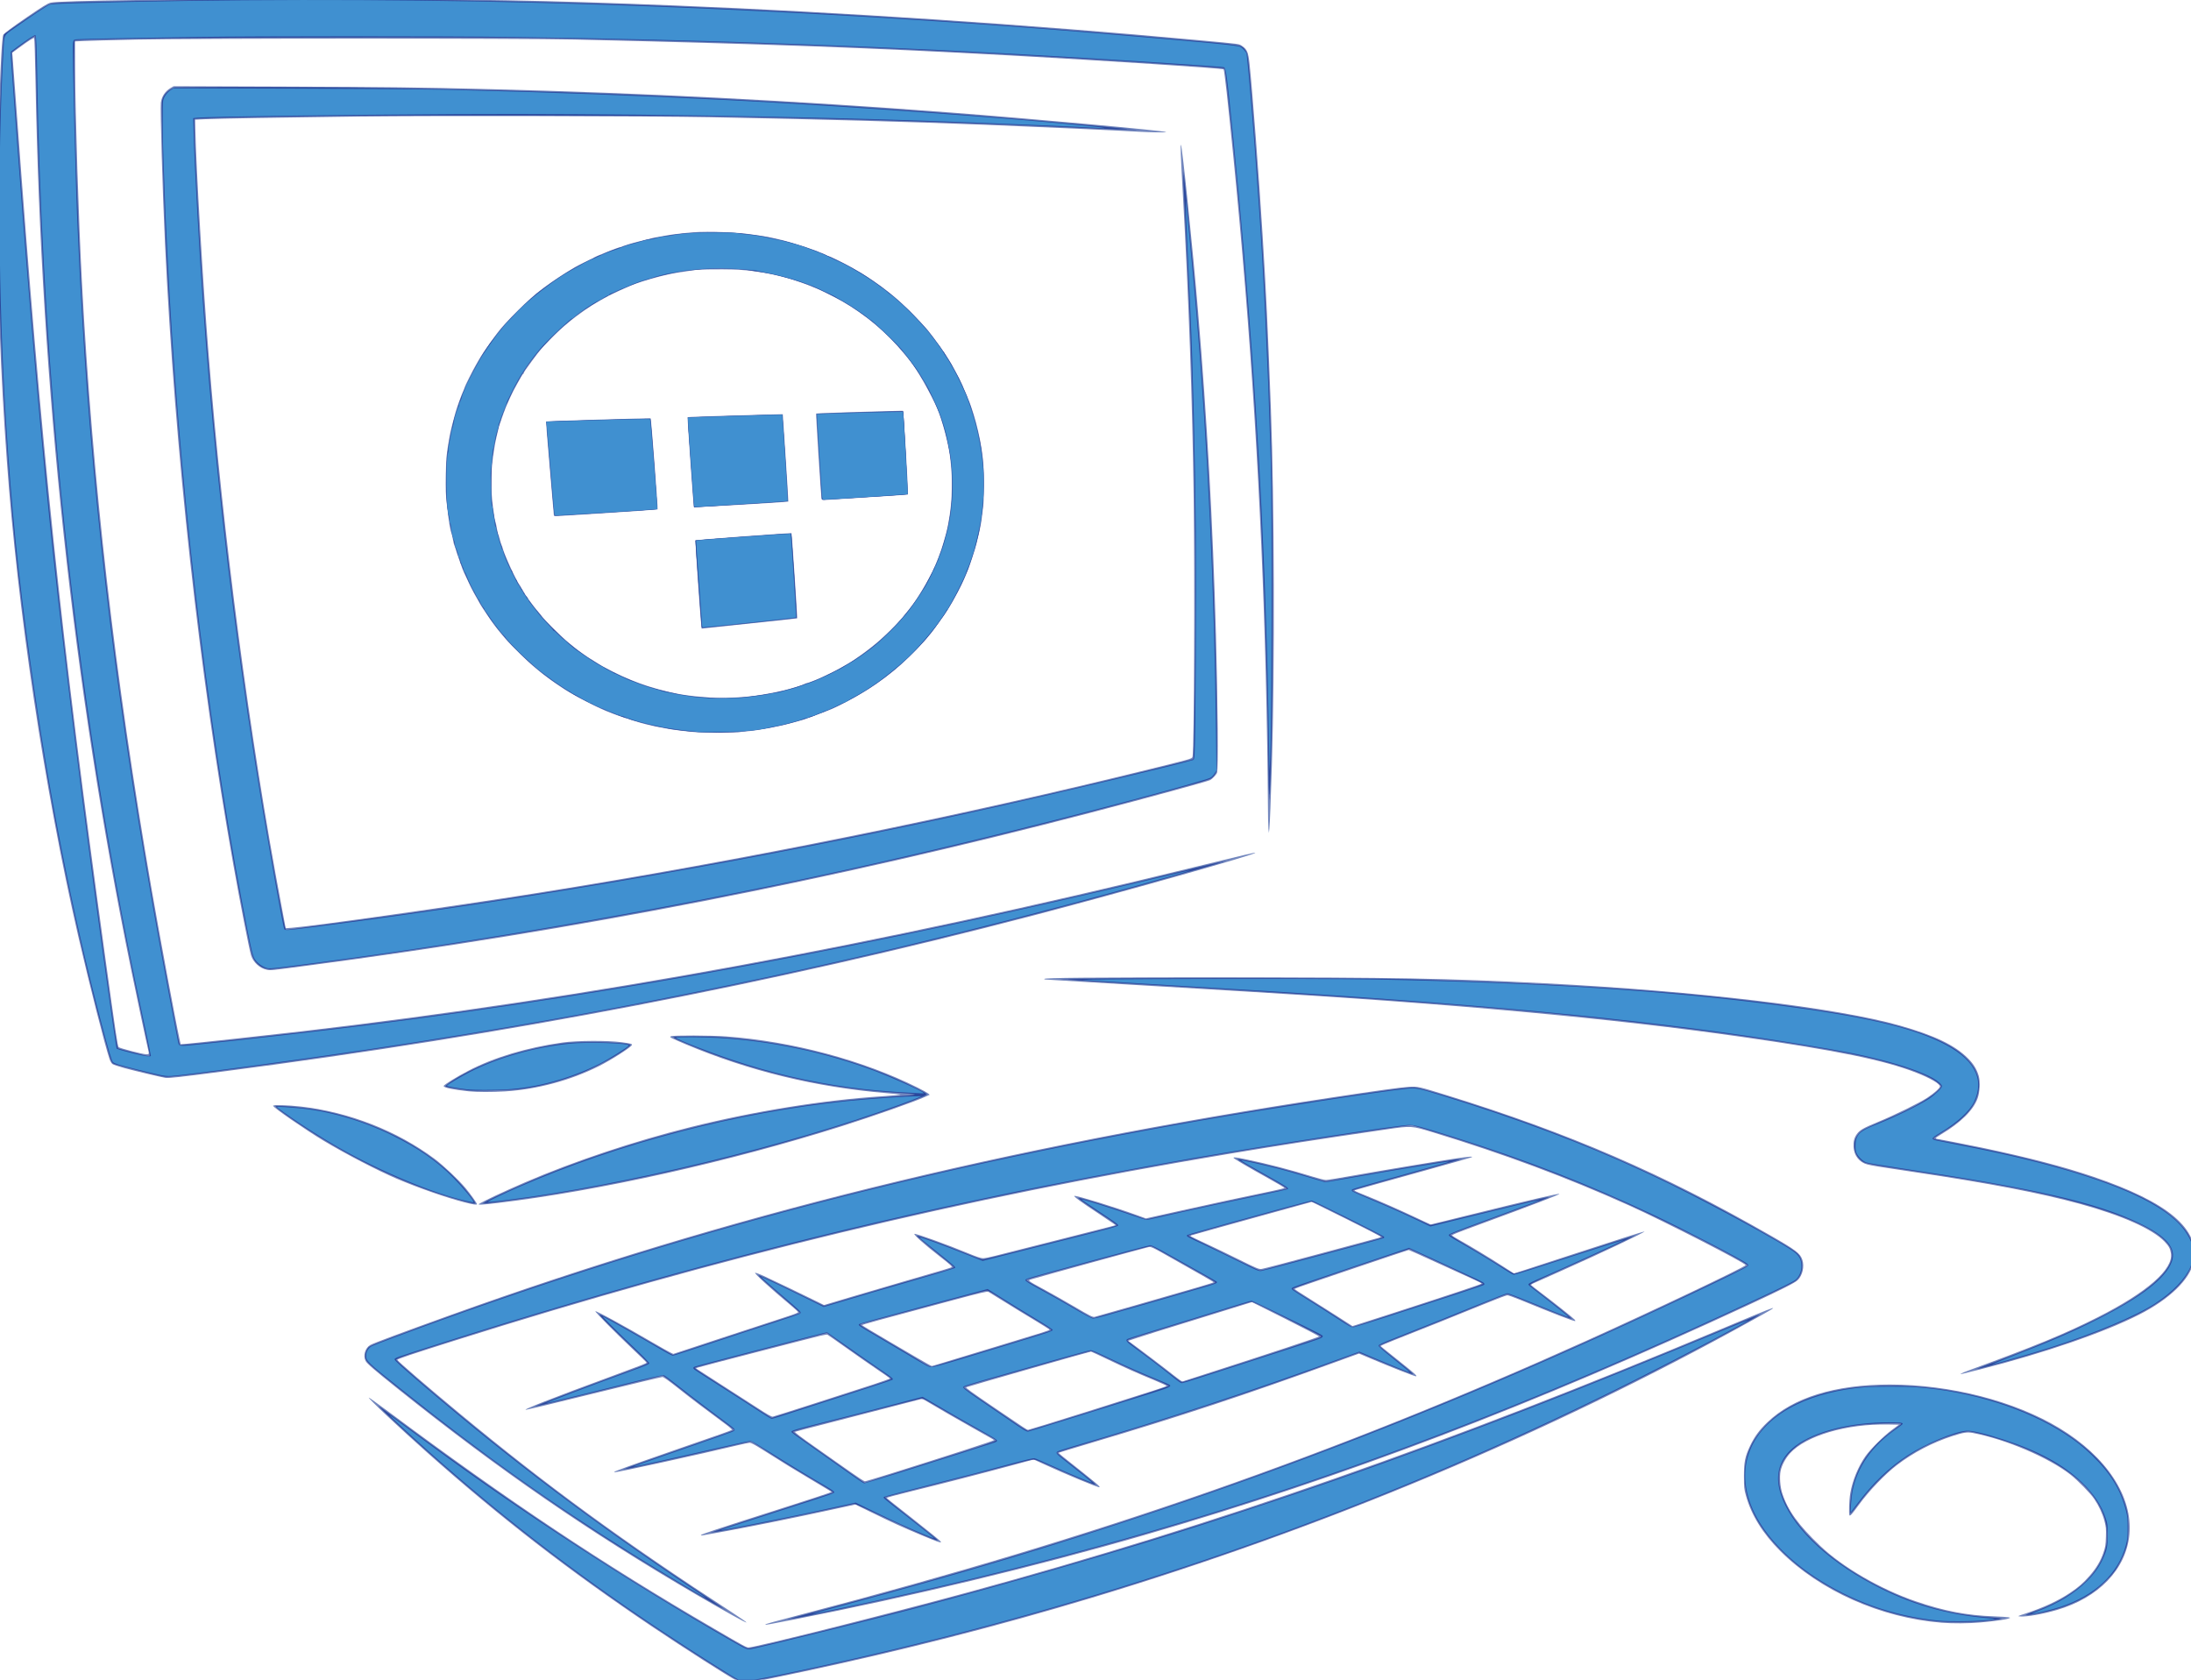 <?xml version="1.0" encoding="UTF-8" standalone="no"?>
<svg
    xmlns="http://www.w3.org/2000/svg"
    width="450"
    height="345"
    viewbox="0 0 450 345">
  <g transform="translate(1290.71,-1482.35)">
    <g transform="matrix(0.141,0,0,0.141,-1118.44,1579.92)">
      <path d="m -149.35,1755.8 c -12.91,-6.67 -75.37,-46.6 -122.65,-78.39 -120.319,-80.93 -221.313,-159.06 -326.525,-252.61 -42.225,-37.55 -88.261,-80.87 -85.975,-80.91 0.55,0 13.15,9.02 28,20.08 177.143,131.86 311.738,221.59 474.5,316.34 44.67,26 47.51,27.55 50.56,27.55 9.54,0 208.17,-49.91 318.88,-80.13 364.97,-99.6 697.43,-215.74 1096.06,-382.89 93.65,-39.27 93.15,-39.12 47.5,-13.79 -299.49,166.22 -624.31,302.69 -963.5,404.81 -136.02,40.96 -273.56,76.12 -420,107.38 -80.66,17.22 -86.38,17.96 -96.85,12.56 z m 42.35,-81.31 c 0,-0.82 9.41,-3.44 58,-16.15 425.53,-111.25 769.83,-231.44 1138,-397.24 96.72,-43.56 232,-107.8 232,-110.17 0,-3.12 -118.52,-63.86 -169,-86.61 -90.75,-40.91 -181.6,-74.808 -285.75,-106.638 -32.24,-9.85 -31.88,-9.83 -68.75,-4.44 -99.84,14.61 -155.68,23.28 -230,35.72 -389.28,65.188 -740.98,150.048 -1127.5,272.068 -62.925,19.86 -83,26.6 -83,27.88 0,1.48 45.775,40.93 90,77.56 128.56,106.49 239.462,187.47 398.07,290.68 11.66,7.58 20.93,14.05 20.6,14.37 -0.76,0.76 -31.48,-16.32 -72.79,-40.45 -156.74,-91.6 -287.119,-181.48 -434.88,-299.79 -34.626,-27.73 -45.089,-36.75 -47.19,-40.69 -4.134,-7.74 -0.899,-18.84 6.814,-23.36 4.427,-2.59 44.564,-17.56 115.376,-43.04 404.89,-145.65 806.9,-244.988 1284.5,-317.418 66.45,-10.08 102.25,-15.02 113,-15.59 13.02,-0.7 14.2,-0.43 54.89,12.15 178.77,55.32 314.02,113.888 471.11,204.008 37.82,21.69 43.96,26.36 47.1,35.83 3.24,9.74 0.29,22.71 -6.7,29.5 -4.26,4.15 -22.22,13.25 -69.4,35.18 -318.42,148.03 -590.01,251.54 -882.5,336.37 -156.21,45.3 -339.3,89.41 -510.5,122.99 -37.21,7.3 -41.5,8.05 -41.5,7.28 z m 1713,-2.74 c -87.89,-7.01 -176.76,-46.55 -234.52,-104.36 -25.74,-25.75 -42.22,-52.37 -50.17,-81.05 -2.55,-9.18 -2.78,-11.41 -2.79,-27.98 0,-20.93 1.5,-28.42 8.97,-44.23 6.27,-13.26 13.29,-22.84 24.98,-34.11 37.6,-36.2 98.97,-55.17 178.48,-55.16 88.41,0 181.86,24.03 247.05,63.48 68.94,41.71 107.17,99.92 101.94,155.21 -4.78,50.43 -44.73,91.9 -105.74,109.75 -20.35,5.96 -43.93,10.11 -53.2,9.38 -4.38,-0.34 -4.18,-0.45 7.5,-4.24 25.6,-8.3 47.69,-18.53 64.97,-30.09 12.46,-8.33 19.11,-14.11 28.47,-24.77 9.72,-11.06 16.08,-21.72 20.17,-33.78 2.82,-8.32 3.25,-11.03 3.62,-22.94 0.38,-12 0.15,-14.58 -2.08,-23.21 -2.67,-10.32 -8.14,-22.16 -14.87,-32.18 -5.3,-7.91 -24,-27.03 -34.45,-35.24 -31.77,-24.95 -94.27,-51.65 -142.36,-60.81 -8.24,-1.57 -13.62,-0.76 -29.87,4.51 -29.15,9.44 -57.03,24.03 -80.9,42.32 -17.47,13.39 -40.11,37.02 -55.09,57.51 -9.86,13.47 -12.76,16.79 -13.78,15.76 -1.35,-1.37 -0.67,-22.43 1.06,-32.38 3.24,-18.7 11.65,-39.12 22.24,-54.06 7.19,-10.14 26.24,-29.09 38.08,-37.89 l 10.52,-7.83 -15.87,-0.31 c -60.28,-1.17 -119.5,16.26 -142.83,42.04 -6.49,7.17 -11.87,17.28 -13.58,25.5 -1.78,8.58 -0.71,23.13 2.42,32.82 7.99,24.8 23.53,46.3 55.32,76.54 32.61,31.03 87.62,62.96 138.69,80.52 41.41,14.23 74.57,20.61 114.59,22.05 10.19,0.36 19.66,0.98 21.03,1.37 l 2.5,0.72 -2.68,1.07 c -3.86,1.55 -21.21,3.98 -40.56,5.69 -17.95,1.58 -40.25,1.73 -57.26,0.38 z M 121,1544.49 c -29.59,-12.48 -42.26,-18.25 -73.11,-33.3 l -23.62,-11.53 -39.38,8.55 c -48.22,10.47 -103.97,21.78 -145.89,29.59 -40.23,7.5 -40.41,7.53 -39.59,6.21 0.78,-1.27 22.41,-8.41 113.95,-37.65 37.32,-11.92 69.71,-22.46 71.98,-23.42 l 4.11,-1.75 -3.97,-2.53 c -2.19,-1.4 -15,-9.07 -28.48,-17.05 -23.05,-13.65 -33.27,-19.95 -69.28,-42.71 -9.88,-6.24 -15.69,-9.31 -17.5,-9.25 -1.5,0.1 -9.47,1.72 -17.72,3.71 -52.86,12.73 -175.879,39.74 -178.875,39.28 -1.498,-0.24 -0.355,-1.02 3.875,-2.67 10.835,-4.21 57.338,-20.68 93.5,-33.1 54.02,-18.57 72.42,-25.09 73.35,-25.99 0.47,-0.46 -3.35,-3.94 -8.5,-7.75 -33.8,-25.01 -50.87,-37.97 -69.298,-52.62 -14.137,-11.24 -21.739,-16.65 -23.382,-16.65 -1.339,0 -43.437,10.08 -93.552,22.41 -80.168,19.71 -95.131,23.32 -104.118,25.1 -11.603,2.29 36.06,-16.41 127.45,-50.01 40.514,-14.89 47.05,-17.46 47.05,-18.49 0,-0.42 -9.965,-10.16 -22.145,-21.64 -22.65,-21.35 -53.218,-52.34 -52.412,-53.15 1.033,-1.03 39.405,19.92 83.057,45.34 11.55,6.73 23.135,13.27 25.744,14.53 l 4.744,2.3 73.252,-24.16 c 40.29,-13.28 81.27,-26.7 91.06,-29.81 11.64,-3.7 17.7,-6.09 17.5,-6.9 -0.16,-0.69 -4.8,-5.01 -10.3,-9.6 -29.83,-24.88 -54.4,-47.31 -52.28,-47.72 0.85,-0.17 5.99,1.7 11.43,4.14 10.33,4.65 62.95,29.92 79.37,38.12 l 9.51,4.76 38.49,-11.52 c 21.16,-6.34 55.13,-16.33 75.48,-22.2 60.37,-17.43 70.96,-20.59 71.87,-21.49 1.04,-1.02 -1.73,-3.51 -18.37,-16.54 -22.03,-17.25 -37.11,-30.7 -35.84,-31.96 1.19,-1.19 48.79,16.01 79.04,28.56 11.84,4.91 17.96,6.93 21.01,6.93 2.36,0 10.37,-1.59 17.79,-3.54 7.43,-1.94 47.48,-12.09 89,-22.55 41.53,-10.45 77.91,-19.69 80.86,-20.52 l 5.36,-1.51 -3.36,-2.53 c -1.85,-1.39 -11.17,-7.68 -20.72,-13.97 -26.62,-17.55 -37.91,-25.79 -35.89,-26.18 3.53,-0.7 57.68,15.98 90.71,27.93 l 13.45,4.87 45.05,-10.06 c 47.18,-10.54 105.97,-23.19 137.84,-29.67 10.33,-2.1 18.82,-4.23 18.85,-4.73 0,-0.5 -10.01,-6.49 -22.3,-13.32 C 595.73,1007.79 575,995.642 575,994.672 c 0,-1.34 3.2,-0.96 18.71,2.24 30.19,6.218 64.97,15.278 97.58,25.398 8.06,2.5 16.37,4.55 18.48,4.55 2.1,0 20.23,-2.94 40.28,-6.53 40.58,-7.26 123.16,-21.018 149.67,-24.928 18.02,-2.66 24.95,-3.16 22.28,-1.61 -0.82,0.48 -30.97,9.048 -67,19.048 -55.15,15.3 -93.78,26.13 -102.43,28.7 -1.79,0.53 -1.75,0.67 0.54,1.87 1.37,0.72 8.15,3.56 15.06,6.32 18.23,7.27 48.17,20.46 72.64,31.99 l 21.3,10.04 54.2,-13.39 c 91.2,-22.53 132.37,-32.16 133.34,-31.19 0.83,0.83 -39.32,16.21 -113.15,43.35 -38.81,14.26 -43.68,16.24 -42.95,17.41 0.29,0.47 5.12,3.42 10.74,6.57 16.25,9.1 43.78,25.75 62.2,37.62 l 16.99,10.94 15.51,-4.99 c 8.53,-2.75 37.56,-12.21 64.51,-21.03 66.54,-21.76 108.58,-35.2 109.9,-35.14 3.32,0.16 -64.71,32.4 -124.13,58.82 -19.68,8.75 -36.99,16.47 -38.49,17.17 -1.49,0.69 -2.47,1.65 -2.17,2.14 0.3,0.49 6.93,5.69 14.72,11.55 17.56,13.21 46.72,36.42 48.57,38.66 0.76,0.91 1.15,1.89 0.87,2.18 -0.9,0.89 -30.31,-10.46 -80.27,-30.98 -8.8,-3.61 -17.19,-6.57 -18.65,-6.58 -1.45,0 -16.98,5.88 -34.5,13.09 -32.71,13.45 -95.58,38.65 -130.6,52.35 -10.87,4.25 -19.54,8.08 -19.28,8.51 0.51,0.82 3.63,3.36 31.03,25.25 19.01,15.19 22.86,18.79 20.11,18.79 -2.07,0 -36.87,-13.66 -63.66,-25 l -19.14,-8.09 -35.65,12.96 c -128.72,46.8 -224.95,78.62 -352.57,116.57 -26.9,8 -49.09,14.73 -49.32,14.95 -0.22,0.23 2.66,2.85 6.41,5.83 51.37,40.78 54.25,43.18 53.04,44.4 -1.01,1 -47.64,-18.36 -80.49,-33.42 l -15.26,-7 -33.18,8.94 c -44.46,12 -101.5,26.68 -145.04,37.34 -19.66,4.81 -35.75,9.11 -35.75,9.55 0,0.81 3.83,3.91 36.5,29.52 24.85,19.48 41.92,33.4 42.33,34.54 0.79,2.15 -4.73,0.27 -27.83,-9.46 z m -45.87,-89.71 c 80.91,-25.35 150.87,-48.01 150.86,-48.85 0,-0.67 0.38,-0.45 -30.99,-18.04 -20.18,-11.32 -50.1,-28.59 -69.27,-40.01 -2.15,-1.28 -4.74,-2.04 -6,-1.77 -1.23,0.26 -24.73,6.35 -52.23,13.54 -27.5,7.19 -68,17.65 -90,23.24 -22,5.59 -40.59,10.49 -41.31,10.89 -0.84,0.47 9.31,8.16 29,21.96 16.67,11.68 39.47,27.73 50.67,35.68 11.19,7.94 21.15,14.44 22.13,14.44 0.98,0 17.69,-4.99 37.14,-11.08 z m 288.32,-90.97 c 97.51,-30.65 113.32,-35.78 114.03,-36.92 0.28,-0.44 -7.93,-4.29 -18.24,-8.54 -25.72,-10.62 -40.8,-17.36 -67.95,-30.37 -12.76,-6.12 -23.53,-11.12 -23.93,-11.12 -1.66,0 -180.93,51.31 -181.69,52 -0.98,0.9 6.49,6.29 44.33,32.03 41.79,28.42 44.16,29.97 45.86,29.97 0.85,0 40.27,-12.17 87.59,-27.05 z M -34,1351.95 c 32.73,-10.57 70.65,-22.81 84.28,-27.2 13.63,-4.39 24.54,-8.38 24.24,-8.86 -0.3,-0.49 -8.75,-6.43 -18.78,-13.2 -10.03,-6.77 -30.15,-20.81 -44.7,-31.19 -14.56,-10.37 -26.99,-19.07 -27.63,-19.31 -0.64,-0.25 -5.38,0.53 -10.53,1.73 -11.11,2.58 -172.9,44.52 -177.66,46.06 l -3.27,1.05 2.27,1.73 c 1.26,0.95 15.78,10.31 32.28,20.79 16.5,10.48 40.12,25.67 52.49,33.76 17.34,11.33 23.07,14.61 25,14.28 1.38,-0.24 29.29,-9.08 62.01,-19.64 z m 561.06,-40.07 c 105.2,-33.85 171.72,-55.85 172.46,-57.05 0.29,-0.47 -21.55,-11.93 -48.54,-25.46 l -49.08,-24.6 -63.2,19.62 c -34.76,10.79 -69.05,21.41 -76.2,23.6 -7.15,2.2 -19.29,6.06 -26.98,8.59 l -13.98,4.6 2.9,2.09 c 13.2,9.54 52.49,39.37 62.56,47.5 6.88,5.55 12.98,9.91 13.56,9.69 0.59,-0.22 12.51,-4.08 26.5,-8.58 z M 143,1295.79 c 8.18,-2.57 25.69,-7.89 94,-28.54 63.2,-19.11 70,-21.28 70,-22.33 0,-0.43 -10.01,-6.78 -22.25,-14.11 -12.24,-7.32 -31.77,-19.27 -43.4,-26.55 -11.64,-7.27 -22.12,-13.74 -23.3,-14.38 -1.8,-0.96 -10.23,1.02 -51.35,12.02 -115.2,30.84 -132.7,35.66 -132.7,36.49 0,0.42 15.07,9.48 42,25.25 11.28,6.6 29.02,17 39.43,23.11 10.41,6.11 19.41,11.1 20,11.1 0.59,0 4,-0.93 7.57,-2.06 z m 656,-72.29 c 94.49,-30.57 135.79,-44.3 137.29,-45.62 0.43,-0.38 -3.84,-2.74 -9.5,-5.24 -5.66,-2.49 -29.48,-13.36 -52.94,-24.16 -23.46,-10.79 -43.11,-19.62 -43.67,-19.62 -0.96,0 -142.33,47.82 -158.43,53.59 -4.26,1.53 -7.75,3.04 -7.75,3.35 0,0.31 7.95,5.49 17.66,11.51 9.72,6.01 28.67,18 42.12,26.65 l 24.46,15.72 4.63,-1.37 c 2.55,-0.76 23.31,-7.42 46.13,-14.81 z m -365,-14.64 c 91.39,-26.19 112,-32.26 112,-32.96 0,-0.36 -7.09,-4.64 -15.75,-9.5 -8.66,-4.87 -27.06,-15.28 -40.89,-23.13 -35.29,-20.02 -34.11,-19.48 -39.44,-18.28 -7.51,1.68 -149.87,40.81 -167.28,45.98 -8.34,2.48 -9.84,1.12 17.75,16.17 11.06,6.03 29.34,16.38 40.61,23 26.31,15.45 28.91,16.75 32,16.05 1.38,-0.32 28.83,-8.12 61,-17.33 z m 268.5,-75.07 c 45.1,-12.2 83.02,-22.4 84.26,-22.67 1.25,-0.28 2.52,-0.91 2.83,-1.4 0.31,-0.5 -22.2,-12.17 -50.02,-25.93 l -50.59,-25.01 -72.74,20.11 c -61.24,16.93 -92.9,25.77 -102.59,28.62 -1.02,0.3 -1.47,0.91 -1,1.36 0.47,0.45 10.08,5.08 21.35,10.31 11.28,5.22 33.33,15.85 49,23.63 26.55,13.16 28.81,14.09 33,13.64 2.48,-0.27 41.4,-10.46 86.5,-22.66 z m 932,175.24 c 0.55,-0.53 6.63,-3.02 13.5,-5.53 94.24,-34.43 138.5,-52.67 185.87,-76.62 71.9,-36.34 110.43,-70.04 106.61,-93.24 -1.14,-6.95 -3.07,-10.5 -9.19,-16.92 -17.53,-18.37 -61.93,-38.2 -123.05,-54.95 -57.64,-15.8 -130.81,-29.85 -241.74,-46.41 -54.83,-8.19 -60.51,-9.11 -68.23,-11.1 -11.62,-3 -19.34,-12.768 -20.09,-25.418 -0.47,-8.06 0.91,-13.42 4.86,-18.87 4.25,-5.87 9.11,-8.65 30.65,-17.56 24.79,-10.24 60.52,-27.79 71.94,-35.33 10.19,-6.73 18.37,-14.06 18.37,-16.46 0,-3.91 -13.83,-11.95 -34.5,-20.06 -46.27,-18.15 -114.71,-32.17 -254.71,-52.17 -188.42,-26.93 -424.12,-48.48 -722.29,-66.03 -14.3,-0.84 -40.62,-2.42 -58.5,-3.5 -17.87,-1.08 -70.97,-4.23 -118,-6.99 -47.02,-2.76 -91.57,-5.47 -99,-6.01 -7.42,-0.55 -14.54,-0.99 -15.81,-1 -1.27,0 -2.07,-0.39 -1.78,-0.86 1.06,-1.7 62.83,-2.24 259.59,-2.26 250.25,0 326.8,1.39 470,8.65 221.71,11.25 424.7,35.42 516.5,61.51 50.93,14.48 80.41,28.68 99.5,47.94 8.04,8.11 12.76,15.85 15.53,25.45 2.31,7.97 1.58,23.49 -1.51,32.29 -6.12,17.42 -24.52,35.66 -53.27,52.8 -4.26,2.54 -7.75,5.04 -7.75,5.55 0,0.51 0.17,0.93 0.38,0.93 1.78,0 48.06,8.96 67.12,13 68.45,14.49 118.12,27.468 162.19,42.398 108.95,36.92 155.84,76.69 145.87,123.73 -5.48,25.87 -35.21,54.64 -79.83,77.28 -51.24,26 -137.63,55.72 -231.23,79.55 -28.66,7.29 -29.25,7.43 -28,6.21 z m -2180.083,-249.7 c -25.934,-6.67 -66.428,-20.78 -97.6,-34.01 -27.983,-11.88 -74.632,-36.078 -106.864,-55.438 -26.674,-16.02 -73.953,-48.68 -73.953,-51.09 0,-1.61 21.748,-1.01 40.5,1.11 69.815,7.91 140.041,35.38 194.737,76.18 12.927,9.638 35.038,30.548 45.285,42.818 6.665,7.98 16.478,21.76 16.478,23.14 0,1.48 -5.299,0.71 -18.583,-2.71 z m 21.583,2.47 c 5.413,-3.71 37.212,-18.63 67.5,-31.66 71.065,-30.578 158.279,-59.708 240,-80.148 93.29,-23.34 194.25,-39.6 280,-45.1 17.53,-1.13 26.85,-2.02 26.33,-2.52 -0.18,-0.17 -9.1,-1.05 -19.83,-1.95 -103.32,-8.64 -200.19,-32.19 -292.97,-71.24 -8.543,-3.6 -17.297,-7.44 -19.458,-8.54 -3.621,-1.85 -3.777,-2.09 -2,-3.14 2.541,-1.5 59.198,-1.31 80.428,0.27 96.65,7.2 199.06,34.59 279,74.6 6.88,3.44 13.63,7.18 15,8.31 l 2.5,2.05 -6.5,2.96 c -16.23,7.38 -74.87,28.06 -121,42.65 -164.65,52.098 -353.779,94.338 -501.484,112.008 -23.045,2.76 -29.952,3.12 -27.516,1.45 z m -14.5,-164.038 c -23.508,-2.45 -37,-5.28 -37,-7.76 0,-1.67 18.558,-13.13 35.992,-22.22 37.214,-19.42 85.337,-33.86 137.008,-41.11 21.004,-2.95 65.652,-3.22 85.671,-0.52 14.032,1.9 16.081,2.43 15.553,4.08 -1.02,3.19 -29.931,21.7 -48.288,30.91 -41.098,20.64 -90.148,33.83 -136.436,36.69 -18.921,1.17 -40.876,1.14 -52.5,-0.1 z m -442,-19.59 c -5.227,-0.72 -45.42,-10.29 -60.5,-14.4 -7.98,-2.18 -15.59,-4.76 -16.92,-5.73 -1.35,-0.99 -3.26,-4.2 -4.3,-7.23 -6.46,-18.81 -29.98,-111.2 -45.68,-179.45 -49.27,-214.14 -88.53,-475.954 -104.06,-694 -9.32,-130.765 -13.03,-234.327 -13.04,-363.667 0,-112.573 4.29,-247.875 8.1,-255.013 1.15,-2.159 12.84,-10.854 35.16,-26.149 21.8,-14.939 29.13,-19.429 33.7,-20.657 11.18,-2.999 189.344,-5.451 395.04,-5.437 217.336,0.01 325.87,2.015 512.5,9.442 241.85,9.624 520.17,28.044 763.5,50.531 65.06,6.012 59.47,5.25 64.86,8.852 6.93,4.629 8.75,9.195 10.6,26.598 4.24,39.973 13.64,163.434 18.99,249.5 5.29,85.197 7.53,132.058 12.06,253 5.01,133.847 5.72,375.78 1.5,514.5 -1.69,55.69 -3,89.24 -3.74,96 l -0.71,6.5 -0.67,-6 c -0.37,-3.3 -0.72,-20.4 -0.79,-38 -0.13,-37.14 -1.61,-124.8 -3.11,-184.5 -6.41,-255.063 -21.76,-500.318 -47.54,-759.5 -7.8,-78.452 -12.8,-123.185 -13.89,-124.277 -1.51,-1.503 -175.4,-12.833 -310.06,-20.2 -205.24,-11.229 -357.87,-16.815 -635.5,-23.258 -78.69,-1.826 -555.22,-1.754 -639.5,0.1 -34.1,0.749 -67.85,1.649 -75,2 l -13,0.638 0.17,38.5 c 0.3,69.353 5.12,221.477 9.86,311 15.5,292.861 47.85,574.989 101.56,885.5 11.383,65.84 34.933,192.34 40.62,218.23 l 1.655,7.53 9.068,-0.68 c 10.421,-0.78 122.516,-12.95 167.067,-18.14 420.772,-48.96 837.43,-125.62 1302,-239.56 72.86,-17.87 86.61,-21.1 87.21,-20.5 2.12,2.11 -195.84,58.06 -323.71,91.49 -382.26,99.92 -762.568,173.08 -1183,227.56 -59.4,7.7 -75.866,9.52 -80.5,8.88 z m -24.5,-35.92 c 0,-0.88 -0.65,-4.14 -1.44,-7.25 -1.67,-6.51 -17.08,-79.11 -24.45,-115.14 -84.71,-414.566 -131.11,-845.961 -139.18,-1294 -0.61,-33.825 -1.48,-61.884 -1.92,-62.353 -0.87,-0.908 -7.75,3.49 -22.77,14.559 l -9.25,6.821 0.53,5.236 c 0.3,2.88 3.24,42.137 6.54,87.237 35.59,486.672 63.66,754.2 128.55,1225.5 15.39,111.82 17.96,129 19.49,130.51 1.7,1.67 34.9,10.27 40.15,10.4 2.81,0.1 3.75,-0.31 3.75,-1.52 z m 172.326,-121.51 c -10.373,-1.86 -20.415,-10.98 -23.483,-21.32 -2.766,-9.33 -16.014,-77.2 -25.776,-132.06 -49.849,-280.132 -85.1,-600.742 -99.56,-905.5 -3.571,-75.261 -7.088,-196.093 -5.952,-204.471 1.209,-8.911 6.357,-16.635 14.12,-21.185 l 4.465,-2.616 161.68,0.581 c 151.894,0.546 195.634,1.084 300.18,3.693 222.647,5.557 442.65,16.733 670,34.037 120.79,9.194 311.93,26.555 313.88,28.51 0.78,0.783 -22.71,0.47 -39.88,-0.529 -34.66,-2.019 -142.42,-6.877 -221.5,-9.987 -121.6,-4.78 -229.35,-7.753 -403,-11.117 -85.211,-1.651 -407.49,-2.307 -508.5,-1.035 -115.556,1.455 -210.934,3.108 -228,3.952 l -13.5,0.667 0.288,13.5 c 1.238,57.933 10.855,221.231 19.258,327 21.127,265.942 60.135,561.64 106.035,803.77 2.787,14.7 5.327,28.25 5.646,30.12 l 0.58,3.39 8.596,-0.62 c 30.621,-2.22 235.036,-31.18 358.097,-50.75 299.35,-47.6 616.41,-111.9 904,-183.33 52.71,-13.1 49.69,-12.13 50.45,-16.15 2.12,-11.34 3.14,-254.937 1.55,-373.857 -1.9,-143.258 -7.26,-293.397 -16.02,-448.968 -2.83,-50.232 -3.52,-68.476 -2.55,-67.505 1.95,1.948 17.3,151.216 25.03,243.4 13.1,156.169 21.56,309.016 26.02,470 2.78,100.15 3.5,197.74 1.49,201.65 -1.69,3.28 -6.99,8.77 -9.97,10.33 -4.05,2.11 -90.6,25.75 -173.74,47.46 -380.23,99.25 -747.281,170.92 -1141.76,222.93 -53.107,7 -52.817,6.97 -58.174,6.01 z M -211,374.312 c -28.877,-2.52 -55.15,-7.05 -78,-13.47 -9.913,-2.78 -36.664,-11.68 -40.651,-13.52 -1.733,-0.81 -3.426,-1.46 -3.761,-1.46 -0.335,0 -2.742,-0.95 -5.349,-2.12 -2.606,-1.16 -6.314,-2.79 -8.239,-3.62 -8.642,-3.73 -31.541,-15.55 -40.002,-20.65 -5.114,-3.09 -9.458,-5.61 -9.654,-5.61 -0.519,0 -18.088,-11.864 -23.344,-15.763 -8.765,-6.504 -14.289,-10.762 -16.523,-12.737 -1.244,-1.1 -3.976,-3.35 -6.071,-5 -8.355,-6.58 -35.464,-33.004 -42.617,-41.539 -0.709,-0.846 -2.639,-3.126 -4.289,-5.067 -9.674,-11.38 -14.705,-18.131 -24.515,-32.894 -2.741,-4.125 -5.45,-8.175 -6.021,-9 -1.312,-1.897 -3.465,-5.64 -5.465,-9.5 -0.855,-1.65 -2.653,-4.8 -3.995,-7 -2.565,-4.203 -9.691,-18.513 -13.446,-27 -1.217,-2.75 -2.799,-6.125 -3.515,-7.5 -0.716,-1.375 -2.721,-6.775 -4.455,-12 -1.734,-5.225 -3.571,-10.4 -4.082,-11.5 -0.511,-1.1 -1.676,-4.7 -2.588,-8 -0.913,-3.3 -1.996,-6.45 -2.407,-7 -0.411,-0.55 -1.29,-4.15 -1.952,-8 -0.663,-3.85 -1.567,-7.9 -2.01,-9 -2.24,-5.572 -3.81,-15.282 -7.03,-43.5 -1.484,-13.013 -1.795,-21.361 -1.468,-39.5 0.228,-12.65 0.628,-25.025 0.89,-27.5 0.802,-7.609 2.614,-20.266 3.577,-25 0.504,-2.475 1.192,-6.3 1.529,-8.5 0.592,-3.868 4.94,-21.222 8.142,-32.5 0.859,-3.025 3.105,-9.775 4.992,-15 3.51,-9.722 3.944,-10.831 6.717,-17.151 0.881,-2.008 1.602,-3.97 1.602,-4.359 0,-1.238 12.281,-25.75 16.027,-31.99 1.982,-3.3 3.929,-6.675 4.327,-7.5 2.338,-4.842 15.942,-24.686 27.414,-39.99 5.568,-7.428 17.036,-19.969 30.184,-33.01 25.106,-24.9 46.366,-40.977 83.048,-62.8 4.49,-2.671 23.745,-12.2 24.652,-12.2 0.38,0 1.401,-0.61 2.269,-1.356 2.233,-1.916 36.705,-15.644 39.286,-15.644 0.803,0 1.77,-0.311 2.15,-0.691 0.872,-0.872 13.672,-4.77 24.143,-7.353 4.4,-1.085 9.687,-2.419 11.75,-2.965 9.052,-2.393 11.65,-2.963 18.25,-4.007 3.85,-0.609 9.025,-1.522 11.5,-2.029 4.84,-0.992 27.38,-3.607 38,-4.41 21.54,-1.627 62.81,-0.14 84.5,3.045 5.5,0.807 11.8,1.715 14,2.016 10.25,1.405 29.45,5.605 40.5,8.857 3.03,0.89 6.85,2.009 8.5,2.485 17.29,4.989 44.32,14.904 46.95,17.215 0.52,0.461 1.52,0.837 2.23,0.837 0.7,0 6.12,2.374 12.05,5.276 32.29,15.809 58.11,32.444 84.77,54.617 12.38,10.297 37.45,35.442 48.09,48.24 9.58,11.518 27.59,36.987 32.8,46.367 0.92,1.65 2.61,4.575 3.76,6.5 3.19,5.346 14.85,28.24 14.85,29.17 0,0.452 1.58,4.231 3.5,8.399 1.93,4.167 3.5,8.144 3.5,8.837 0,0.694 0.31,1.569 0.69,1.946 1.32,1.323 7.37,19.214 10.87,32.148 5.05,18.666 8.07,34.489 10.59,55.5 1.26,10.497 1.67,52.5 0.62,63.5 -0.75,7.899 -2.69,24.224 -3.15,26.5 -0.16,0.825 -0.62,3.3 -1.01,5.5 -0.39,2.2 -1.12,5.8 -1.62,8 -3.78,16.618 -5.25,22.579 -6.53,26.5 -0.81,2.475 -2.77,8.55 -4.36,13.5 -2.93,9.154 -5.27,15.607 -7.63,21 -0.72,1.65 -2.11,5.025 -3.09,7.5 -3.34,8.422 -17.53,35.14 -24.66,46.424 -3.48,5.507 -20.75,29.773 -24.22,34.027 -25.96,31.871 -59.22,61.44 -93,82.689 -17.34,10.92 -44.11,25.11 -55.17,29.25 -2.11,0.79 -11.03,4.19 -19.83,7.55 -8.8,3.36 -17.57,6.52 -19.5,7.03 -1.92,0.5 -9.35,2.53 -16.5,4.51 -19.7,5.46 -49.89,11.01 -65.38,12.02 -4.61,0.3 -8.78,0.79 -9.25,1.08 -2.03,1.26 -52.1,1.16 -66.87,-0.13 z m 89.5,-52.86 c 28,-3.86 60.92,-11.78 71.65,-17.24 1.46,-0.742 3.23,-1.35 3.93,-1.35 1.47,0 12.16,-4.102 19.42,-7.45 13.83,-6.379 25.38,-12.089 28.76,-14.218 2.07,-1.304 6.73,-3.971 10.35,-5.927 8.89,-4.799 29.43,-19.615 42.98,-30.998 11.16,-9.375 29.95,-27.911 37.07,-36.571 14.94,-18.163 17.13,-21.145 26.52,-36.222 17.99,-28.877 28.09,-52.299 36.92,-85.614 8.9,-33.582 11.1,-75.974 5.87,-113.5 -2.87,-20.66 -11.13,-51.463 -18.62,-69.5 -7.77,-18.697 -30.51,-58.648 -38.88,-68.31 -0.57,-0.654 -4.69,-5.69 -9.15,-11.19 -23.96,-29.517 -57.33,-57.763 -90.32,-76.437 -8.44,-4.78 -34.19,-17.7 -37,-18.567 -1.37,-0.424 -4.75,-1.792 -7.5,-3.04 -5.63,-2.556 -23.42,-8.863 -31,-10.992 -36.88,-10.36 -61.94,-13.906 -98.5,-13.942 -29.35,-0.03 -38.99,0.372 -47.5,1.972 -3.85,0.724 -11.168,1.85 -16.261,2.501 -16.456,2.104 -52.313,11.865 -69.739,18.984 -6.975,2.85 -26.936,11.984 -31.5,14.414 -21.406,11.4 -30.125,16.907 -48.575,30.676 -20.63,15.396 -45.652,39.563 -56.925,54.98 -1.1,1.505 -4.486,6.046 -7.524,10.093 -8.092,10.78 -11.976,16.543 -11.976,17.771 0,0.598 -0.36,1.087 -0.801,1.087 -0.44,0 -1.801,1.913 -3.023,4.25 -1.223,2.337 -3.795,6.95 -5.717,10.25 -6.389,10.972 -15.212,29.868 -18.911,40.5 -2.009,5.775 -4.285,12.075 -5.059,14 -0.773,1.925 -1.855,5.3 -2.404,7.5 -2.379,9.535 -5.057,21.229 -5.495,24 -0.261,1.65 -0.96,5.7 -1.552,9 -0.592,3.3 -1.302,8.025 -1.578,10.5 -0.276,2.475 -0.957,8.55 -1.513,13.5 -0.557,4.95 -0.935,11.025 -0.841,13.5 0.09,2.475 0.08,7.65 -0.03,11.5 -0.244,8.422 0.634,23.407 1.935,33 2.672,19.71 3.006,21.739 3.956,24 0.462,1.1 1.386,5.375 2.054,9.5 0.668,4.125 1.547,7.95 1.952,8.5 0.406,0.55 1.51,4.141 2.453,7.981 0.944,3.839 2.072,7.439 2.508,8 0.436,0.56 1.103,2.369 1.481,4.019 2.101,9.159 20.827,49.792 25.147,54.566 0.793,0.875 1.441,1.941 1.441,2.368 0,0.427 1.35,2.776 3,5.221 1.65,2.445 3,4.803 3,5.24 0,0.437 0.9,1.61 2,2.605 1.1,0.995 2,2.185 2,2.644 0,0.458 0.643,1.626 1.428,2.595 0.785,0.968 3.773,4.911 6.639,8.761 2.867,3.85 6.724,8.594 8.573,10.542 1.848,1.948 3.36,3.911 3.36,4.361 0,1.57 32.024,33.142 39.656,39.097 4.229,3.3 8.399,6.714 9.267,7.586 1.912,1.923 21.715,15.914 22.525,15.914 0.316,0 3.157,1.754 6.313,3.897 3.157,2.144 8.664,5.484 12.239,7.422 36.291,19.679 67.253,31.041 107,39.251 9.677,2 25.69,3.99 40.69,5.06 4.84,0.35 9,0.8 9.22,1 0.23,0.2 10.8,0.15 23.5,-0.1 16.97,-0.33 27.86,-1.11 41.09,-2.94 z m -78.79,-102.877 c -1.79,-16.669 -9,-122.757 -8.38,-123.373 0.92,-0.925 138.95,-11.216 139.77,-10.421 0.61,0.583 8.84,123.274 8.31,123.93 -0.15,0.192 -29.67,3.422 -65.59,7.178 -35.93,3.757 -67.17,7.07 -69.44,7.364 l -4.11,0.534 -0.56,-5.212 z M -415.026,58.612 c -0.01,-0.688 -2.661,-31.625 -5.883,-68.75 -3.222,-37.125 -5.701,-67.672 -5.509,-67.882 0.564,-0.618 151.788,-5.081 152.379,-4.497 0.834,0.822 10.88,131.789 10.168,132.562 -0.494,0.537 -142.344,9.869 -149.379,9.827 -0.962,0 -1.762,-0.573 -1.776,-1.26 z m 203.956,-12 c -0.68,-2.397 -9.61,-130.429 -9.12,-130.857 0.38,-0.334 28.82,-1.378 63.19,-2.32 34.38,-0.942 65.42,-1.793 68.99,-1.893 l 6.48,-0.18 4.18,63.5 c 2.29,34.925 4.06,63.617 3.92,63.759 -0.8,0.821 -137.42,8.752 -137.64,7.991 z M -24.95,34.57 c -0.91,-2.285 -8.62,-123.468 -7.91,-124.179 0.54,-0.545 125.09,-4.358 126.39,-3.869 0.95,0.356 8.15,120.996 7.27,121.872 -0.19,0.192 -26.21,1.94 -57.82,3.884 -31.62,1.945 -59.64,3.753 -62.27,4.018 -4.24,0.426 -4.89,0.228 -5.66,-1.726 z" style="fill:#7387be"/>
      <path d="m -149.18,1754.55 c -12.93,-6.78 -72.38,-44.74 -119.32,-76.2 -131.25,-87.96 -241.248,-174.09 -357.5,-279.93 -29.402,-26.77 -47.828,-44.56 -43.5,-42 1.65,0.97 19.875,14.22 40.5,29.44 166.78,123.05 301.806,212.1 460.52,303.71 32.34,18.66 34.32,19.68 37.8,19.44 15.07,-1.04 239.5,-58.1 356.68,-90.69 359.2,-99.89 666.65,-208.56 1083.27,-382.9 18.02,-7.54 33.26,-13.55 33.86,-13.35 1.87,0.62 -58.45,33.47 -122.13,66.52 -375.26,194.73 -764,336.98 -1186.5,434.16 -86.15,19.82 -160.48,35.11 -170.67,35.11 -5.63,0 -7.68,-0.52 -13.01,-3.31 z m 1763.68,-83.81 c -71.56,-2.69 -150.92,-31.62 -211.5,-77.11 -3.57,-2.69 -12.21,-10.08 -19.19,-16.43 -45.12,-41.04 -66.24,-81.6 -64.51,-123.84 1.11,-27.01 9.82,-46.9 29.7,-67.85 19.59,-20.64 43.29,-34.7 75.87,-45.02 62.32,-19.73 153.08,-19.14 234.63,1.54 107.35,27.23 185.78,82.14 211.05,147.78 5.75,14.94 7.45,23.05 8.1,38.55 0.9,21.61 -1.83,34.85 -10.91,53 -6.21,12.4 -11.2,19.12 -22.66,30.54 -17.1,17.04 -38.36,29.56 -65.13,38.36 -14.74,4.84 -35.37,9.42 -45.79,10.17 -8,0.57 -7.83,0.47 12.34,-7.14 54.23,-20.47 89.07,-51.91 98.48,-88.84 3.76,-14.74 2.52,-35.49 -3.01,-50.36 -6.89,-18.54 -22.9,-39.31 -42.94,-55.71 -31.71,-25.94 -83.92,-49.21 -141.63,-63.11 -12.37,-2.98 -14.14,-2.87 -30.74,2.03 -30.96,9.13 -61.25,24.65 -86.66,44.42 -10.41,8.09 -31.78,28.77 -40.95,39.62 -3.73,4.41 -11,13.65 -16.17,20.52 l -9.38,12.5 -0.29,-10 c -0.38,-12.68 1.85,-26.93 6.26,-40.11 10.35,-30.93 27.83,-52.76 61.89,-77.28 l 6.86,-4.94 -5.8,-0.72 c -7.89,-0.99 -46.29,1.18 -62.08,3.51 -61.07,8.99 -100.78,31.74 -108.95,62.41 -2.05,7.68 -1.76,22.85 0.61,32.22 2.58,10.23 13.17,31.39 21.47,42.91 26.27,36.46 69,70.19 123.41,97.44 29.72,14.88 56.79,24.99 88.55,33.06 24.15,6.13 44.69,9.07 80.96,11.58 5.83,0.4 9.31,1.01 8.47,1.48 -2.65,1.48 -24.23,4.06 -37.86,4.52 -7.43,0.26 -15.97,0.58 -19,0.72 -3.02,0.14 -13.6,-0.1 -23.5,-0.42 z M -75,1666.99 c 1.41,-0.86 9.04,-2.94 53.5,-14.61 475.68,-124.87 882.47,-275.34 1322,-488.99 l 24,-11.67 -2.36,-1.92 c -5.91,-4.85 -62.71,-34.94 -107.64,-57.03 C 1100.95,1036.92 993.6,995.082 861,954.962 l -26.5,-8.02 -28,3.9 c -78.39,10.91 -188.05,28.02 -273,42.59 -342.64,58.788 -658.26,133.638 -996.789,236.388 -71.283,21.63 -167.522,52.24 -177.022,56.29 l -4.812,2.05 4.312,4.46 c 2.371,2.46 16.801,15.22 32.067,28.36 131.444,113.16 263.907,212.78 416.034,312.88 16.93,11.15 30.56,20.49 30.28,20.76 -1.15,1.15 -87.292,-49.56 -138.57,-81.56 -113.914,-71.1 -220.304,-146.84 -334,-237.77 -54.504,-43.59 -55.034,-44.1 -54.978,-52.58 0.03,-3.95 2.912,-10.67 5.587,-13 1.04,-0.91 14.716,-6.47 30.391,-12.36 449.63,-168.94 889.59,-279.228 1426,-357.478 45.55,-6.64 60.43,-8.34 67.5,-7.68 6.58,0.6 25.2,5.8 62,17.29 160.08,49.98 298.53,110.238 445.66,193.948 48.48,27.58 51.91,30.1 55.43,40.71 3.33,10.02 -0.41,23.13 -8.49,29.79 -5.83,4.8 -117.63,56.81 -211.52,98.39 -389.02,172.28 -745.47,287.6 -1163.63,376.44 -38.65,8.21 -84.42,17.49 -91.45,18.54 -2.6,0.39 -3.48,0.28 -2.5,-0.31 z m 202.5,-120.98 c -19.21,-7.95 -34.32,-14.71 -59,-26.39 -11.55,-5.47 -26.36,-12.44 -32.91,-15.5 l -11.92,-5.56 -14.58,3.21 c -72.5,15.98 -188.97,39.29 -194.9,39.01 -3.29,-0.16 5.21,-3.03 83.91,-28.32 91.37,-29.35 92.76,-29.82 93.13,-30.95 0.15,-0.46 -10.08,-6.94 -22.73,-14.39 -28.3,-16.67 -55.54,-33.42 -78.23,-48.11 -9.48,-6.13 -17.67,-11.15 -18.21,-11.15 -0.53,0 -21.57,4.75 -46.76,10.56 -56.011,12.92 -129.193,29.12 -135.3,29.95 -10.166,1.39 -7.193,0.29 90.5,-33.52 72.95,-25.24 66.68,-22.93 66.22,-24.36 -0.21,-0.62 -10.01,-8.21 -21.8,-16.87 -11.78,-8.66 -30.8,-23.06 -42.25,-32 -11.462,-8.94 -24.823,-19.34 -29.694,-23.11 l -8.858,-6.86 -93.297,23.03 c -51.313,12.67 -93.456,22.88 -93.652,22.68 -0.195,-0.19 0.924,-1.01 2.488,-1.81 4.286,-2.19 64.517,-25.01 111.408,-42.2 48.729,-17.86 51.119,-18.85 50.361,-20.82 -0.307,-0.8 -8.516,-8.89 -18.242,-17.98 -27.073,-25.29 -53.617,-51.59 -52.85,-52.36 1.158,-1.16 25.455,12.07 75.588,41.14 13.518,7.84 26.427,15.19 28.687,16.34 l 4.109,2.09 52.392,-17.47 c 28.81,-9.61 68.59,-22.68 88.39,-29.06 38.55,-12.42 43.5,-14.16 43.5,-15.35 0,-0.41 -5.96,-5.87 -13.25,-12.13 -38.98,-33.48 -49.33,-42.89 -47.15,-42.89 1.56,0 27.68,12.2 60.17,28.11 18.99,9.29 35.14,16.89 35.9,16.89 0.76,0 14.76,-4.02 31.11,-8.94 38.04,-11.43 80.13,-23.76 116.22,-34.03 33.01,-9.4 41,-11.92 41,-12.92 0,-1.13 -5.65,-6.14 -16.5,-14.62 -15.78,-12.34 -37.58,-30.74 -37.05,-31.28 1.31,-1.3 31.91,9.57 69.05,24.53 17.62,7.09 25.06,9.63 28,9.54 2.2,-0.1 14.8,-2.89 28,-6.27 13.2,-3.38 54.83,-13.95 92.5,-23.48 66.13,-16.75 74,-18.87 74,-20 0,-0.29 -9.34,-6.68 -20.75,-14.19 -24.07,-15.86 -36.25,-24.39 -36.25,-25.41 0,-1.03 5.53,0.35 24.14,6 14.73,4.48 59.47,19.38 70.86,23.6 l 4.5,1.67 52,-11.55 c 53.11,-11.8 99.23,-21.75 132.86,-28.67 10.38,-2.13 19.12,-4.13 19.43,-4.44 0.93,-0.92 -1.95,-2.68 -33.39,-20.38 -35.46,-19.968 -39.5,-22.448 -37.29,-22.908 3.04,-0.64 51.35,10.368 76.39,17.408 4.95,1.39 17.78,5.29 28.5,8.67 12.52,3.94 21.11,6.11 24,6.06 2.48,0 20.93,-3.05 41,-6.7 61.09,-11.1 149.9,-25.768 155.07,-25.618 4.29,0.12 -3.3,2.4 -71.57,21.448 -81.46,22.73 -84.89,23.74 -84.9,24.98 0,0.55 8.98,4.71 19.95,9.25 25.57,10.57 42.71,18.1 69.44,30.52 11.82,5.49 22.4,9.96 23.5,9.95 2.3,0 16.91,-3.48 69.01,-16.24 53.07,-13 90.04,-21.9 97.25,-23.42 6.35,-1.34 8.52,-0.57 3.5,1.23 -1.51,0.54 -13.77,5.14 -27.25,10.21 -13.47,5.08 -44.72,16.61 -69.42,25.62 -24.71,9.02 -45.15,16.62 -45.43,16.9 -0.79,0.79 2.05,2.61 22.85,14.59 10.73,6.18 30.25,17.95 43.38,26.14 13.14,8.2 24.84,15.34 26,15.87 1.67,0.76 11.29,-2.02 45.12,-13.01 115.54,-37.54 132.86,-43.08 133.32,-42.62 0.78,0.78 -48.51,23.76 -108.51,50.58 -36.36,16.26 -45.31,20.55 -45.31,21.75 0,0.44 5.29,4.79 11.75,9.66 15.91,12.01 50.25,39.47 50.25,40.17 0,0.31 -1.21,0.26 -2.7,-0.11 -3.55,-0.89 -39.14,-14.99 -68.12,-26.99 -12.69,-5.25 -23.59,-9.55 -24.22,-9.55 -0.63,0 -18.76,7.26 -40.3,16.12 -21.54,8.87 -62.27,25.31 -90.52,36.53 -28.25,11.22 -52.51,21 -53.9,21.73 -2.49,1.31 -2.15,1.63 22.03,20.92 13.5,10.78 24.84,20.07 25.2,20.65 0.36,0.58 0,1.05 -0.74,1.05 -1.7,0 -37.14,-14.12 -59.91,-23.86 -9.18,-3.93 -17.23,-7.14 -17.88,-7.14 -0.66,0 -17.68,6.04 -37.82,13.42 -118.11,43.28 -218.96,76.39 -376.96,123.78 -13.39,4.01 -24.4,7.75 -24.46,8.3 -0.1,0.55 8.42,7.67 18.84,15.82 25.87,20.21 38.89,31.04 37.78,31.41 -0.52,0.17 -7.44,-2.35 -15.38,-5.6 -12.61,-5.15 -25.16,-10.58 -65.74,-28.42 -11.25,-4.95 -5.22,-5.85 -62.2,9.32 -22.82,6.07 -67.6,17.56 -99.5,25.52 -60.79,15.16 -64.5,16.16 -64.5,17.33 0,0.39 6.81,6.09 15.13,12.67 43.1,34.04 59.68,47.33 60.3,48.34 1.25,2.02 -1.77,1.12 -15.93,-4.74 z M 88.65,1451.8 c 97.25,-30.72 131.91,-41.84 136.29,-43.69 l 4.4,-1.87 -2.92,-2.05 c -1.61,-1.13 -10.57,-6.24 -19.92,-11.35 -9.35,-5.11 -23.97,-13.33 -32.5,-18.25 -8.52,-4.92 -23.74,-13.69 -33.81,-19.49 l -18.31,-10.53 -32.19,8.28 c -17.7,4.56 -57.61,14.75 -88.69,22.65 -64.33,16.37 -67,17.1 -67,18.29 0,1.09 11.02,9.22 41,30.26 12.93,9.07 32.05,22.62 42.5,30.1 10.45,7.48 19.29,13.63 19.65,13.66 0.35,0 23.53,-7.18 51.5,-16.01 z m 215.83,-68.46 c 84.83,-26.17 175.52,-55.37 175.52,-56.52 0,-0.79 -9.34,-5.1 -24.5,-11.3 -16.35,-6.69 -37.29,-16.11 -62.33,-28.03 -12.28,-5.85 -23.32,-10.88 -24.52,-11.18 -1.29,-0.33 -22.64,5.28 -51.67,13.57 -27.22,7.76 -63.88,18.16 -81.48,23.09 -40.23,11.28 -52.5,15.01 -52.5,15.95 0,1.33 11.39,9.28 78.95,55.16 6.3,4.28 12.23,7.78 13.18,7.78 0.95,0 14.16,-3.83 29.35,-8.52 z m -371.96,-19.51 c 15.39,-4.97 52.73,-16.95 82.98,-26.63 53.21,-17.02 60.52,-19.57 60.48,-21.12 0,-0.81 -5.77,-4.91 -33.98,-24.22 -10.72,-7.34 -28.44,-19.81 -39.38,-27.71 l -19.88,-14.37 -53.62,13.98 c -29.49,7.68 -72.29,18.79 -95.12,24.67 -22.82,5.88 -41.95,11.12 -42.5,11.64 -1.38,1.3 1.27,3.27 23.22,17.25 10.33,6.58 28.46,18.25 40.28,25.92 34.61,22.47 46.17,29.62 47.91,29.62 0.9,0 14.22,-4.07 29.61,-9.03 z m 599.9,-52.56 c 99.82,-31.83 170.58,-55.25 170.58,-56.48 0,-0.51 -22.58,-12.2 -50.18,-25.99 -39.83,-19.89 -50.71,-24.94 -52.75,-24.45 -1.41,0.34 -27.77,8.43 -58.57,17.98 -30.8,9.55 -66.57,20.57 -79.5,24.5 -39.59,12.04 -42.27,13 -40.86,14.7 0.68,0.82 13.41,10.65 28.3,21.86 14.88,11.21 31.93,24.23 37.88,28.93 5.96,4.7 11.77,8.54 12.92,8.54 1.15,0 15.63,-4.32 32.18,-9.59 z m -382.48,-16.49 c 76.86,-23.11 155.95,-47.32 157.88,-48.33 2.34,-1.23 2.2,-1.38 -5.46,-6.24 -4.32,-2.74 -10.11,-6.26 -12.86,-7.83 -8.91,-5.08 -47.67,-28.98 -59.99,-36.98 l -11.98,-7.79 -7.52,1.76 c -4.13,0.97 -45.94,12.05 -92.91,24.62 -46.97,12.58 -85.61,22.87 -85.87,22.87 -0.26,0 0.1,0.66 0.75,1.47 1.29,1.56 7.28,5.17 53.52,32.29 15.95,9.35 33.05,19.52 38,22.6 4.95,3.08 9.87,5.61 10.94,5.62 1.06,0 8.04,-1.82 15.5,-4.06 z m 613.21,-58.5 c 30.59,-9.76 93.23,-30.18 133.71,-43.6 35.18,-11.66 42.12,-14.26 41,-15.35 -0.75,-0.73 -22.73,-11.21 -48.86,-23.29 -26.12,-12.09 -49.9,-23.11 -52.84,-24.48 l -5.33,-2.51 -47.17,15.96 C 679.73,1178.16 662,1184.39 662,1185.75 c 0,0.39 12.04,8.22 26.75,17.39 14.71,9.18 33.95,21.4 42.75,27.18 8.8,5.77 16.29,10.5 16.65,10.52 0.36,0 7.11,-2.04 15,-4.56 z M 412.5,1216.31 c 39.22,-11.23 117.09,-33.86 129.25,-37.56 3.99,-1.21 7.25,-2.47 7.25,-2.8 0,-0.34 -4.84,-3.28 -10.75,-6.55 -9.26,-5.12 -24.88,-13.9 -73.43,-41.26 l -9.69,-5.46 -30.81,8.17 c -30.06,7.98 -118.56,32.05 -139.1,37.84 -5.66,1.6 -10.61,3.22 -11,3.62 -1.03,1.02 1.55,2.7 17.28,11.25 18.08,9.82 44.18,24.73 62.5,35.71 12.68,7.6 14.94,8.62 18,8.16 1.93,-0.28 20.15,-5.29 40.5,-11.12 z m 270.5,-76 c 35.48,-9.53 74.37,-19.96 86.43,-23.18 12.06,-3.22 22.1,-6.36 22.31,-6.98 0.21,-0.64 -21.95,-12.28 -50.93,-26.76 l -51.31,-25.63 -19,5.11 c -71.04,19.11 -158.63,43.79 -159.94,45.06 -0.58,0.56 5.04,3.73 14.48,8.17 8.49,3.99 31.63,15.26 51.43,25.04 30.47,15.05 36.46,17.68 39.01,17.13 1.66,-0.35 32.05,-8.44 67.52,-17.96 z m 973.5,161.7 c 1.1,-0.5 14.85,-5.67 30.57,-11.49 90.14,-33.42 157.31,-64.45 199.9,-92.38 30.4,-19.94 48.25,-37.71 53.73,-53.51 1.86,-5.35 1.32,-13.9 -1.21,-19.27 -2.53,-5.37 -13.37,-16.02 -22.05,-21.69 -26.13,-17.04 -72.05,-34.04 -132.94,-49.21 -56.78,-14.14 -115.9,-25.03 -223,-41.08 -47.52,-7.12 -64.86,-10.11 -67.8,-11.68 -3.79,-2.028 -9.9,-8.308 -11.91,-12.238 -4.7,-9.23 -3.09,-22.39 3.73,-30.36 4.12,-4.81 10.39,-8.05 39.12,-20.18 38.49,-16.26 62.71,-29.62 74.62,-41.16 l 7.24,-7.02 -4.92,-4.5 c -15,-13.75 -67.63,-31.3 -131.11,-43.73 -65.58,-12.84 -182.53,-30.17 -283.97,-42.06 -196.3,-23.02 -350.12,-34.98 -766.5,-59.59 -63.1,-3.73 -96.26,-5.93 -96.74,-6.41 -2.91,-2.91 434.14,-2.62 527.24,0.35 262.01,8.36 409.47,19.56 568,43.15 68.11,10.13 113.1,19.82 151.46,32.62 51.44,17.18 81.16,38.52 89.01,63.94 2.43,7.86 2.66,19.4 0.54,27.35 -3.11,11.71 -8.15,19.79 -19.43,31.15 -10.18,10.23 -19.51,17.08 -39.34,28.86 -3.17,1.89 -5.62,3.85 -5.45,4.37 0.18,0.52 22.12,5.32 48.76,10.66 50.96,10.21 73.13,15.12 101.95,22.57 76.67,19.838 134.67,41.188 171.74,63.218 18.05,10.73 28.56,19.15 39.28,31.47 11.08,12.74 16.93,26.31 16.97,39.4 0.1,26.58 -22.92,55.04 -64.21,79.47 -34.24,20.26 -103.67,47.52 -174.28,68.43 -44.66,13.22 -87.4,24.34 -79,20.55 z m -2205,-244.75 c -70.213,-18.38 -154.414,-57.308 -227.5,-105.178 -22.39,-14.67 -38.903,-26.45 -42.595,-30.39 l -2.905,-3.1 14,0.64 c 98.373,4.47 203.709,51.64 259.257,116.108 9.39,10.89 19.243,24.04 19.243,25.68 0,1.27 -1.141,1.05 -19.5,-3.76 z m 29.5,3.9 c 0,-2.22 54.071,-26.74 95.5,-43.3 158.821,-63.488 339.79,-103.778 507.86,-113.078 11.47,-0.63 22.04,-1.48 23.5,-1.89 3.23,-0.91 -0.7,-1.33 -33.36,-3.58 -94.82,-6.5 -189.79,-28.35 -281,-64.63 -25.201,-10.03 -35.74,-14.98 -34.499,-16.22 1.497,-1.5 52.519,-1.27 73.499,0.32 102.27,7.79 201.62,34.23 282.75,75.26 7.56,3.83 13.75,7.4 13.75,7.94 0,4.36 -114.14,43.39 -194.5,66.51 -144.73,41.648 -307.685,75.988 -428.5,90.308 -9.625,1.14 -19.188,2.34 -21.25,2.66 -2.063,0.32 -3.75,0.18 -3.75,-0.3 z m -23.5,-164.968 c -11.045,-1.35 -30.141,-4.63 -30.837,-5.3 -0.958,-0.92 8.443,-7.78 19.065,-13.92 38.082,-21.99 84.924,-38.05 135.772,-46.54 24.9,-4.16 34.768,-4.78 68,-4.32 31.025,0.43 47.928,1.92 47.212,4.16 -0.562,1.76 -12.046,10 -23.645,16.96 -43.729,26.26 -99.072,44.49 -147.371,48.55 -11.699,0.99 -61.083,1.28 -68.196,0.41 z M -986,876.122 c -8.816,-1.63 -66.82,-16.63 -69.78,-18.04 -4.19,-1.99 -3.47,0 -14.25,-39.22 -39.93,-145.17 -76.51,-324.56 -102.99,-505.08 -28.47,-194.066 -39.54,-318.265 -49.17,-551.92 -2.01,-48.798 -1.67,-254.5 0.51,-306.5 1.86,-44.364 3.31,-73.908 4.31,-87.791 l 0.63,-8.792 4.12,-3.303 c 9,-7.22 53.35,-36.904 60.86,-40.738 5.38,-2.745 18.19,-3.406 93.76,-4.837 264.76,-5.014 438.964,-4.495 666.5,1.984 288.18,8.206 582.87,26.028 901,54.49 54.13,4.843 73.75,7.018 76.48,8.476 2.42,1.295 7.97,7.761 9.01,10.49 2.74,7.191 15.51,169.903 22.49,286.521 12.51,208.979 16.93,388.699 14.66,597.248 -1.47,135.692 -3.21,205.442 -5.08,204.282 -0.41,-0.25 -1.05,-23.31 -1.42,-51.24 -3.67,-272.674 -17.05,-531.902 -41.18,-797.29 -6.94,-76.323 -20.21,-205.322 -22.03,-214.149 -0.42,-2.022 -1.3,-2.787 -3.74,-3.227 -7.32,-1.324 -143.32,-10.337 -242.69,-16.085 -255.52,-14.777 -465.98,-22.538 -750.5,-27.676 -100.752,-1.82 -449.626,-1.525 -569,0.48 -54.45,0.915 -101.31,1.913 -104.14,2.218 -4.76,0.515 -5.18,0.775 -5.75,3.622 -2.8,14.024 4.07,247.03 10.92,370.317 18.64,335.323 59.69,657.55 131.979,1036 9.815,51.38 10.04,52.46 11.162,53.54 1.439,1.38 150.15,-14.78 249.329,-27.09 394.961,-49.03 791.7,-123.44 1225.63,-229.88 42.51,-10.43 54.18,-12.89 44.87,-9.45 -9.35,3.44 -138.18,39.77 -204,57.53 -410.78,110.81 -800.988,187.52 -1258,247.31 -58.677,7.68 -76.386,9.31 -84.5,7.8 z m -18.32,-34.6 c -0.33,-2.38 -4.02,-20.27 -8.2,-39.75 -41.53,-193.49 -70.58,-360.7 -95.38,-548.91 -35.57,-269.936 -55.3,-537.58 -61.27,-831.193 -0.68,-33.444 -1.63,-60.807 -2.11,-60.807 -1.26,0 -20.19,13.046 -27.22,18.763 l -6,4.879 0.27,6.929 c 0.14,3.811 2.96,43.829 6.26,88.929 27.86,380.829 49.78,609.821 86.99,908.57 15.87,127.38 38.23,294.63 52.53,392.93 7.13,49.03 7.69,52.13 9.46,53.17 2.27,1.33 39.09,10.67 42.38,10.76 2.83,0.1 2.87,0 2.29,-4.27 z m 167.82,-122.89 c -8.266,-2.94 -14.842,-9.78 -17.971,-18.67 -3.246,-9.23 -19.33,-92.06 -30.992,-159.6 -40.564,-234.933 -70.367,-490.221 -87.497,-749.5 -6.717,-101.664 -11.771,-216.446 -12.735,-289.196 -0.566,-42.754 -0.472,-47.078 1.111,-51.222 2.277,-5.963 10.004,-12.947 15.994,-14.455 5.705,-1.436 202.269,-1.525 298.09,-0.134 356.5,5.174 678.44,21.895 1021.5,53.054 64.54,5.862 82.02,7.635 82.78,8.399 0.93,0.935 -8.52,0.646 -62.87,-1.92 -186.02,-8.78 -336.98,-13.58 -553.41,-17.598 -177.613,-3.296 -649.319,-1.459 -741.5,2.888 l -14.5,0.684 0.231,16.5 c 0.243,17.303 1.033,35.456 4.308,99 14.629,283.764 43.072,554.754 88.532,843.5 10.403,66.07 26.748,159.32 35.318,201.5 4.256,20.94 3.932,20 6.882,20 2.918,0 96.425,-12.4 155.229,-20.58 344.4,-47.94 709.01,-117.06 1046.5,-198.41 97.65,-23.54 116.63,-28.39 117.53,-30.07 1.39,-2.6 2.96,-127.852 2.95,-235.44 0,-190.498 -4.45,-358.515 -14.49,-548.5 -3.51,-66.572 -3.75,-72.714 -2.7,-71 0.5,0.825 1.44,6.45 2.08,12.5 26.39,248.901 40.61,473.667 46.14,729.5 1.15,53.55 1.39,127.5 0.41,131.61 -0.95,4.03 -4.93,9.09 -8.67,11.02 -3.78,1.95 -6.38,2.72 -52.25,15.32 -405.57,111.48 -789.841,190.39 -1210,248.48 -97.44,13.47 -109.298,14.73 -116,12.34 z m 634,-344 c -11.44,-0.84 -38.258,-3.68 -40.5,-4.29 -0.825,-0.22 -3.075,-0.68 -5,-1.02 -6.148,-1.08 -17.433,-3.26 -19.5,-3.78 -1.1,-0.28 -7.047,-1.67 -13.216,-3.1 -10.05,-2.33 -27.76,-7.83 -43.398,-13.47 -14.382,-5.2 -39.708,-16.88 -54.386,-25.08 -3.3,-1.85 -7.575,-4.22 -9.5,-5.28 -1.925,-1.06 -7.433,-4.59 -12.24,-7.84 -4.807,-3.25 -8.967,-5.91 -9.244,-5.91 -0.278,0 -4.22,-2.718 -8.76,-6.04 -13.526,-9.896 -16.752,-12.355 -19.06,-14.522 -1.208,-1.135 -5.116,-4.51 -8.686,-7.5 -7.249,-6.075 -7.916,-6.687 -17.62,-16.173 -9.571,-9.356 -15.007,-15.122 -21.935,-23.265 -3.275,-3.85 -6.223,-7.225 -6.55,-7.5 -0.327,-0.275 -3.14,-3.875 -6.252,-8 -3.111,-4.125 -6.219,-8.158 -6.905,-8.963 -0.686,-0.805 -1.698,-2.219 -2.248,-3.141 -0.55,-0.923 -3.214,-4.989 -5.92,-9.037 -2.706,-4.047 -8.237,-13.209 -12.292,-20.359 -4.055,-7.15 -7.782,-13.675 -8.281,-14.5 -2.216,-3.659 -6.556,-13.096 -11.499,-25 -1.484,-3.575 -3.312,-7.85 -4.061,-9.5 -0.749,-1.65 -2.746,-7.5 -4.438,-13 -1.692,-5.5 -3.461,-10.702 -3.932,-11.56 -0.471,-0.857 -1.379,-4.232 -2.019,-7.5 -0.639,-3.267 -1.539,-6.84 -2,-7.94 -2.22,-5.297 -7.563,-35.826 -9.013,-51.5 -1.113,-12.026 -1.495,-43.485 -0.674,-55.5 0.462,-6.763 1.843,-19.19 3.167,-28.5 1.237,-8.7 6.714,-33.576 8.917,-40.5 1.224,-3.85 3.025,-9.7 4.002,-13 0.976,-3.3 2.128,-6.9 2.558,-8 0.431,-1.1 1.346,-3.575 2.034,-5.5 6.329,-17.707 29.686,-63.29 37.15,-72.5 0.445,-0.55 4.022,-5.497 7.948,-10.994 3.926,-5.496 7.683,-10.446 8.349,-11 0.666,-0.553 1.875,-2.008 2.686,-3.233 3.34,-5.045 12.203,-14.683 27.839,-30.273 17.476,-17.423 25.471,-24.687 33.196,-30.159 39.22,-27.778 42.053,-29.529 72.016,-44.485 7.003,-3.496 13.218,-6.356 13.813,-6.356 0.594,0 3.639,-1.182 6.767,-2.628 3.128,-1.445 6.587,-3.013 7.687,-3.485 2.694,-1.155 25.238,-8.856 29,-9.906 19.878,-5.548 28.555,-7.595 48.5,-11.438 18.445,-3.555 34.9,-5.183 61.5,-6.088 8.8,-0.3 24.55,-0.07 35,0.514 17.24,0.961 23.3,1.608 47.5,5.068 4.13,0.59 12,2.191 17.5,3.557 5.5,1.367 12.93,3.196 16.5,4.066 10.96,2.667 30.75,8.733 35.65,10.929 1.73,0.776 3.58,1.411 4.1,1.411 1.02,0 17.91,6.963 27.75,11.444 42.62,19.401 76.95,42.786 113.12,77.056 2.94,2.782 18.53,19.403 24.47,26.086 3.32,3.739 14.46,18.269 18.61,24.278 1.76,2.55 3.62,5.125 4.14,5.722 1.55,1.803 13.66,21.496 17.17,27.914 9.19,16.851 10.04,18.597 18.45,38 3.02,6.966 5.44,13.314 6.87,18 0.83,2.75 2.72,8.825 4.2,13.5 1.47,4.675 3.03,10.075 3.47,12 0.43,1.925 2.21,9.575 3.96,17 9.25,39.407 9.65,88.361 1.11,136.609 -1.39,7.824 -6.65,27.407 -11.04,41.041 C 165.29,209.82 94.81,289 5,332.882 c -40.2,19.64 -72.76,29.91 -119,37.55 -23.01,3.79 -66.08,5.84 -88.5,4.2 z m 53.5,-50.22 c 12.36,-0.61 40.05,-4.08 51,-6.39 2.48,-0.52 7.2,-1.47 10.5,-2.1 3.3,-0.63 8.03,-1.8 10.5,-2.6 2.48,-0.8 9.41,-2.86 15.42,-4.59 6.01,-1.73 14.78,-4.695 19.5,-6.596 4.72,-1.901 10.62,-4.24 13.11,-5.198 16.88,-6.492 49.08,-24.754 66.97,-37.976 42.06,-31.087 74.82,-70.042 97.43,-115.836 3.46,-7.02 7.52,-16.139 9.02,-20.264 1.49,-4.125 3.11,-8.4 3.6,-9.5 2.05,-4.595 5.03,-14.319 9.05,-29.5 2.18,-8.217 5.97,-30.33 6.94,-40.5 2.38,-24.835 1.1,-58.599 -3.02,-79.919 -3.91,-20.181 -5.63,-26.78 -12.54,-48.081 -4.19,-12.912 -19.35,-44.146 -28.33,-58.355 -4.82,-7.621 -19.95,-29.266 -21.07,-30.145 -0.35,-0.275 -4.07,-4.55 -8.26,-9.5 -12.4,-14.649 -37.23,-38.037 -50.72,-47.76 -32.73,-23.599 -61.58,-38.954 -94.1,-50.08 -29.41,-10.06 -38.92,-12.205 -83.5,-18.824 -11.55,-1.714 -52.02,-1.69 -67.5,0.04 -6.33,0.707 -13.98,1.493 -17,1.747 -8.437,0.707 -37.878,6.907 -49,10.319 -3.575,1.096 -10.106,3.087 -14.512,4.424 -11.582,3.514 -37.792,14.596 -49.817,21.064 -24.256,13.048 -49.254,29.684 -59.992,39.926 -2.102,2.004 -4.168,3.644 -4.592,3.644 -1.33,0 -33.346,33.135 -39.612,40.996 -8.491,10.652 -16.705,22.095 -20.96,29.199 -3.884,6.486 -14.515,25.021 -14.515,25.308 0,0.193 -1.617,3.871 -3.593,8.174 -1.976,4.303 -4.266,9.398 -5.089,11.323 -0.824,1.925 -2.157,4.737 -2.964,6.25 -0.807,1.513 -1.162,2.75 -0.788,2.75 0.373,0 0.239,0.562 -0.298,1.25 -1.252,1.601 -3.286,7.389 -3.949,11.238 -0.283,1.644 -1.154,4.227 -1.937,5.74 -0.782,1.513 -1.361,2.868 -1.285,3.012 0.08,0.143 -0.748,3.41 -1.829,7.26 -2.342,8.336 -5.302,22.418 -5.887,28 -0.23,2.2 -0.84,6.025 -1.355,8.5 -2.77,13.32 -3.129,58.84 -0.591,75 0.907,5.775 1.871,11.625 2.142,13 0.271,1.375 1.334,6.775 2.362,12 2.18,11.071 6.268,27.277 7.065,28 0.303,0.275 1.35,3.2 2.327,6.5 0.977,3.3 2.182,6.9 2.678,8 0.496,1.1 2.075,4.925 3.509,8.5 3.811,9.503 5.462,13.314 6.499,15 0.507,0.825 1.822,3.44 2.923,5.812 3.173,6.833 12.24,22.655 13.193,23.021 0.477,0.184 0.867,0.808 0.867,1.388 0,1.289 11.653,18.791 16.166,24.279 15.655,19.039 23.634,27.965 33.67,37.665 30.968,29.932 70.167,54.926 112.664,71.837 1.1,0.438 3.575,1.337 5.5,1.998 1.925,0.661 4.4,1.551 5.5,1.978 12.499,4.852 37.272,11.402 55,14.532 9.11,1.61 10.44,1.81 23,3.53 3.85,0.53 15.55,1.25 26,1.59 10.45,0.35 19.18,0.78 19.39,0.97 0.21,0.19 0.66,0.18 1,0 0.34,-0.2 6.69,-0.66 14.11,-1.03 z m -51,-104.227 c 0,-1.473 -2.04,-30.105 -4.54,-63.628 -2.5,-33.523 -4.39,-61.102 -4.2,-61.286 0.62,-0.619 138.9,-10.586 139.43,-10.051 0.62,0.619 8.72,122.57 8.18,123.096 -0.37,0.356 -134.31,14.546 -137.29,14.546 -1.05,0 -1.58,-0.907 -1.58,-2.677 z M -414.427,57.652 c -0.728,-3.435 -11.782,-134.914 -11.377,-135.32 0.654,-0.654 150.737,-4.871 151.355,-4.252 1.237,1.237 10.713,131.001 9.615,131.679 -0.581,0.359 -32.918,2.573 -71.861,4.92 -38.943,2.347 -72.254,4.491 -74.026,4.765 -2.745,0.424 -3.293,0.159 -3.706,-1.792 z M -210.97,46.256 c 0,-0.492 -2.09,-29.803 -4.67,-65.136 -2.59,-35.332 -4.46,-64.492 -4.15,-64.798 0.73,-0.736 136.69,-4.895 137.38,-4.202 0.66,0.66 8.91,125.595 8.33,126.106 -0.23,0.201 -27.64,2.019 -60.92,4.039 -33.27,2.02 -63.99,3.945 -68.25,4.278 -4.34,0.34 -7.74,0.214 -7.72,-0.287 z M -25.05,32.112 c 0,-2.063 -1.73,-30.163 -3.78,-62.445 l -3.71,-58.695 6.02,-0.52 c 9.93,-0.858 119.62,-3.823 120.19,-3.249 0.85,0.844 7.28,120.09 6.52,120.783 -0.61,0.547 -115.3,7.942 -122.44,7.894 -2.5,-0.02 -2.75,-0.362 -2.8,-3.768 z" style="fill:#556db0"/>
      <path d="m -144.15,1756.52 c -10.62,-3.95 -109.462,-67.73 -168.35,-108.63 -116.573,-80.96 -220.618,-164.4 -326,-261.44 -17.934,-16.51 -33.287,-31.19 -31.494,-30.11 0.822,0.5 16.794,12.21 35.494,26.04 170.805,126.26 312.56,219.66 473.92,312.23 25.61,14.69 27.13,15.42 31,14.82 13.2,-2.03 164.92,-39.54 241.08,-59.59 224.92,-59.22 452.02,-129.21 658,-202.79 172.58,-61.65 330.16,-123.32 544.44,-213.08 14.54,-6.09 26.6,-10.9 26.81,-10.69 0.81,0.8 -64.67,36.22 -120.75,65.3 -400.88,207.91 -814.02,354.91 -1273.78,453.24 -69.6,14.88 -83.72,17.18 -90.37,14.7 z M 1601,1669.71 c -5.22,-0.49 -16.46,-2.02 -24.98,-3.4 -56.5,-9.18 -108.89,-29.87 -157.02,-62.02 -38.76,-25.89 -70.76,-60.1 -86,-91.93 -9.6,-20.06 -13.42,-35.99 -13.3,-55.5 0.16,-25.24 7.49,-44.97 24.31,-65.38 27.2,-33 74.53,-54.63 135.99,-62.13 18.27,-2.23 62.86,-3.05 85,-1.57 140.24,9.43 261.94,70.82 300.49,151.58 5.63,11.79 10.14,25.21 11.56,34.38 0.67,4.3 0.98,14.5 0.75,24.5 -0.37,16.17 -0.58,17.64 -3.63,26.52 -4.07,11.83 -10.91,25.15 -17.11,33.3 -7.34,9.66 -22.99,24.18 -33.29,30.89 -22.78,14.86 -51.18,25.11 -84.32,30.44 -5.33,0.86 -9.89,1.36 -10.13,1.12 -0.25,-0.24 2.62,-1.45 6.37,-2.67 34.63,-11.31 64.66,-28.98 84.41,-49.67 33.96,-35.6 37.05,-79.58 8.42,-119.81 -23.26,-32.67 -70.07,-62.11 -130.21,-81.86 -21.14,-6.95 -47,-13.64 -52.72,-13.64 -9.22,0 -32.86,7.45 -53.71,16.93 -41.96,19.07 -76.38,47.84 -108.22,90.45 -7.52,10.06 -9.77,12.49 -10.3,11.11 -1.24,-3.23 1.46,-28.66 4.14,-38.99 6.09,-23.42 17.75,-43.48 35.91,-61.77 7.2,-7.24 13.37,-12.26 31.36,-25.46 1.8,-1.32 2.97,-2.89 2.6,-3.48 -0.94,-1.52 -43.32,-0.34 -59.83,1.66 -34.1,4.15 -65.33,13.75 -85.44,26.26 -4.18,2.6 -11.25,8.34 -15.7,12.76 -21.34,21.15 -22.98,46.14 -5.28,80.55 26.91,52.31 98.55,106.7 180.47,137.02 38.75,14.34 75.94,22.03 118.66,24.54 18.34,1.08 16.56,1.79 -12.25,4.93 -14.82,1.61 -51.27,1.8 -67,0.34 z m -1669.5,-4.4 c 0.55,-0.21 17.43,-4.7 37.5,-9.97 215.66,-56.65 395.65,-111.24 578,-175.3 234.37,-82.33 473.81,-181.9 711.5,-295.89 55.63,-26.68 65.5,-31.64 65.5,-32.9 0,-4.34 -108.83,-60.2 -178,-91.37 -91.23,-41.11 -202.23,-81.718 -302.26,-110.578 l -9.77,-2.82 -27.23,3.79 c -66.42,9.26 -167.98,24.95 -243.24,37.58 -395.71,66.428 -758.8,154.898 -1153.93,281.158 -46.385,14.82 -55.014,18.01 -54.33,20.08 1.319,4.01 86.759,76.37 146.531,124.11 95.065,75.93 178.7,136.79 285.729,207.93 23.1,15.36 42.45,28.38 43,28.94 5.76,5.88 -110.191,-63.49 -165,-98.7 -104.054,-66.86 -205.641,-140.28 -309,-223.33 -31.534,-25.34 -40.59,-33.09 -43.631,-37.36 -2.969,-4.17 -2.92,-11.18 0.115,-16.58 2.716,-4.83 3.552,-5.23 37.016,-17.75 452.45,-169.3 894.9,-279.838 1428.5,-356.898 49.93,-7.21 57.18,-7.89 65.35,-6.19 9.04,1.89 31.71,8.58 68.15,20.12 161.34,51.1 299.73,112.298 449.5,198.768 23.21,13.4 31.86,18.93 35.21,22.49 4.33,4.6 6.24,10.03 6.26,17.72 0,8.75 -2.92,15.59 -8.87,20.68 -4.27,3.66 -27.61,14.93 -101.6,49.08 C 899.02,1403.7 550.91,1525 160,1616.73 c -93.97,22.05 -240.35,53.18 -228.5,48.58 z M 141,1551.15 c -13.13,-4.86 -59.91,-25.93 -101.47,-45.69 -8.78,-4.18 -16.65,-7.38 -17.5,-7.12 -3.7,1.17 -93.66,20.25 -125.02,26.53 -39.27,7.86 -77.48,15.01 -79.88,14.95 -2,0 20.91,-7.58 106.57,-35.05 36.42,-11.68 66.79,-21.6 67.5,-22.04 2.1,-1.29 0.1,-2.71 -26.7,-18.46 -27.78,-16.35 -39.02,-23.28 -70.5,-43.46 l -21.5,-13.78 -43,9.91 c -75.731,17.45 -139.35,31.4 -140.04,30.71 -0.488,-0.48 7.763,-3.41 83.04,-29.42 69.35,-23.97 75.5,-26.2 75.5,-27.37 0,-0.45 -11.81,-9.53 -26.25,-20.18 -14.44,-10.65 -34.5,-25.88 -44.57,-33.84 -28.25,-22.32 -33.138,-25.93 -34.457,-25.46 -2.909,1.04 -183.224,45.31 -183.484,45.05 -0.611,-0.61 60.624,-23.87 117.457,-44.62 40.756,-14.88 45.304,-16.73 45.304,-18.49 0,-0.72 -12.712,-13.45 -28.25,-28.29 -35.577,-33.98 -44.044,-42.62 -40.855,-41.66 4.321,1.29 24.47,12.5 82.499,45.89 12.042,6.93 22.392,12.6 23,12.61 0.608,0 32.376,-10.32 70.606,-22.95 38.23,-12.63 78.5,-25.87 89.5,-29.43 11,-3.56 21.3,-6.97 22.9,-7.58 l 2.89,-1.11 -2.39,-2.6 c -1.32,-1.43 -13.37,-12.11 -26.77,-23.72 -32.41,-28.08 -33.28,-28.89 -30.13,-28.02 3.93,1.08 24.68,10.8 60.39,28.29 l 32.89,16.11 41.61,-12.44 c 41.59,-12.43 76.06,-22.49 119.9,-35 25.24,-7.19 28.45,-8.34 27.91,-9.98 -0.2,-0.6 -9.6,-8.5 -20.9,-17.58 -11.3,-9.07 -23.42,-19.07 -26.92,-22.22 l -6.38,-5.71 5.5,1.56 c 8.01,2.29 35.83,12.52 56,20.61 29.68,11.9 32.04,12.76 34.97,12.76 1.56,0 19.64,-4.28 40.18,-9.5 20.54,-5.23 61.43,-15.58 90.85,-23 59.13,-14.91 64,-16.25 64,-17.54 0,-1.2 -7.67,-6.75 -24,-17.39 -18.23,-11.88 -32.23,-21.67 -31.72,-22.19 1.04,-1.03 51.45,14.65 80.75,25.13 l 17.54,6.27 23.46,-5.31 c 38.37,-8.68 108.06,-23.81 144.97,-31.47 18.98,-3.94 35.14,-7.37 35.93,-7.62 3.21,-1.02 0.67,-2.61 -48.72,-30.35 -10.05,-5.65 -19.28,-11.078 -20.5,-12.068 -2.15,-1.76 -2.01,-1.77 4.79,-0.46 29.6,5.688 68.92,15.848 105.78,27.338 l 15.78,4.92 7.22,-1.39 c 27.83,-5.34 133.62,-23.5 167.79,-28.798 16.09,-2.5 20.71,-3 19.85,-2.17 -0.23,0.22 -31.24,8.988 -68.92,19.468 -76.97,21.43 -85.04,23.77 -86.33,25.06 -1.17,1.17 1.32,2.41 21.25,10.55 23.07,9.41 44.03,18.61 69.54,30.5 l 21.97,10.24 5.53,-1.2 c 3.05,-0.67 34.11,-8.17 69.04,-16.67 76.63,-18.67 97.17,-23.52 97.62,-23.06 0.39,0.39 -54.86,21.11 -108.12,40.56 -23.61,8.62 -35,13.24 -35,14.2 0,0.8 10.49,7.55 24,15.45 13.2,7.71 33.9,20.25 46,27.85 19.98,12.55 22.32,13.77 25.5,13.26 1.93,-0.31 40.85,-12.73 86.5,-27.59 45.65,-14.86 83.45,-26.99 84,-26.95 1.92,0.14 -52.96,25.64 -108.95,50.63 -38.47,17.17 -42.03,19.01 -40.44,20.93 0.69,0.83 7.81,6.52 15.82,12.64 16.08,12.27 35.64,27.85 41.07,32.7 3.19,2.85 3.28,3.06 1,2.46 -3.8,-1.01 -32.1,-12.16 -62,-24.43 -14.75,-6.05 -27.81,-11 -29.02,-11 -1.22,0 -14.42,5.01 -29.35,11.13 -14.92,6.12 -35.9,14.72 -46.63,19.11 -10.72,4.39 -38.7,15.56 -62.17,24.81 -43.59,17.18 -48.83,19.41 -48.83,20.79 0,0.43 10.24,8.91 22.75,18.85 12.51,9.93 23.61,19.02 24.67,20.2 l 1.92,2.14 -3.92,-1.4 c -6.93,-2.48 -38.38,-15.24 -56.8,-23.04 l -17.88,-7.58 -28.62,10.61 c -109.16,40.44 -238.83,83.28 -370.12,122.27 -38.46,11.42 -41,12.26 -41,13.55 0,1.17 0.42,1.52 24,19.97 20.61,16.13 32.2,25.72 31.7,26.23 -0.76,0.75 -30.98,-11.84 -64.7,-26.95 -15.82,-7.09 -23.54,-10.05 -26,-9.97 -1.92,0.1 -18.8,4.23 -37.5,9.24 -18.7,5.02 -66.1,17.2 -105.34,27.08 -39.24,9.87 -71.78,18.23 -72.32,18.56 -1.58,0.98 1.55,3.79 23.16,20.74 11.28,8.84 27.23,21.5 35.46,28.12 8.23,6.62 15.66,12.59 16.5,13.26 1.6,1.26 0.65,1.53 -1.96,0.57 z M 72.5,1457.4 c 136.61,-43.02 155.06,-49.01 156.12,-50.74 0.85,-1.37 -0.96,-2.52 -25.12,-15.93 -12.1,-6.71 -32.57,-18.35 -45.5,-25.86 -33.71,-19.58 -34.5,-20.01 -37.09,-20.01 -1.28,0 -28.45,6.73 -60.37,14.95 -31.92,8.22 -69.96,17.91 -84.54,21.54 -29.36,7.31 -43,11.21 -43,12.29 0,1.12 4.56,4.51 33.5,24.9 14.85,10.46 36.89,26.02 48.97,34.59 12.08,8.57 22.21,15.44 22.5,15.27 0.29,-0.16 15.83,-5.12 34.53,-11 z m 235,-74.54 c 77.94,-23.83 173.5,-54.64 173.5,-55.95 0,-0.85 -11.65,-6.34 -23.14,-10.91 -12.78,-5.07 -40.52,-17.5 -63.36,-28.38 -24.1,-11.47 -26.06,-12.28 -29,-11.86 -1.1,0.16 -26.97,7.41 -57.5,16.11 -30.52,8.71 -68.55,19.49 -84.5,23.96 -34.11,9.56 -41.5,11.89 -41.5,13.07 0,1 10.74,8.66 40.5,28.86 11.55,7.84 27.89,18.97 36.31,24.72 9.28,6.35 15.98,10.29 17,10.01 0.93,-0.25 15.19,-4.59 31.69,-9.63 z M -37.66,1354.8 c 32.54,-10.49 70.86,-22.84 85.16,-27.46 14.3,-4.61 26.87,-9.02 27.92,-9.8 1.81,-1.32 1.48,-1.73 -5.5,-6.86 -4.08,-2.99 -14.97,-10.55 -24.19,-16.79 -9.22,-6.24 -27.18,-18.83 -39.9,-27.98 l -23.14,-16.64 -14.59,3.83 c -8.03,2.11 -51.05,13.29 -95.6,24.85 -44.55,11.56 -81.45,21.47 -82,22.02 -1.36,1.36 -0.1,2.28 28.5,20.57 19.78,12.66 71.71,46.14 80.5,51.9 1.1,0.73 2.38,1.34 2.84,1.37 0.46,0 27.46,-8.53 60,-19.01 z m 549.59,-36.53 c 36.87,-11.46 181.78,-58.55 187.39,-60.9 2.1,-0.87 3.66,-2.14 3.47,-2.8 -0.37,-1.29 -91.7,-47.65 -98.05,-49.78 -4.43,-1.48 0.6,-2.86 -75.74,20.84 -28.32,8.8 -62.97,19.5 -77,23.78 -27.97,8.54 -32,9.99 -32,11.48 0,0.55 9.79,8.26 21.75,17.14 11.96,8.88 28.05,21.16 35.75,27.29 13.14,10.46 21.39,16.54 22.41,16.54 0.25,0 5.65,-1.62 12.02,-3.59 z M 213,1276.26 c 79.66,-24.06 95.7,-29.1 96.47,-30.35 0.83,-1.34 -2.21,-3.39 -29.47,-19.79 -14.57,-8.77 -34.35,-20.97 -43.94,-27.1 -10.69,-6.84 -18.43,-11.15 -20,-11.14 -2.75,0 -8.76,1.46 -33.06,7.94 -21.17,5.65 -145.91,39.13 -148.93,39.97 -1.34,0.37 -2.6,1.15 -2.79,1.72 -0.47,1.42 2.34,3.19 39.89,25.16 17.97,10.51 39.35,23.2 47.5,28.18 11.62,7.1 15.37,8.94 17.33,8.49 1.38,-0.32 36.03,-10.71 77,-23.08 z m 605,-57.28 c 110.7,-35.9 121.09,-39.43 120.78,-41.02 -0.17,-0.9 -21.39,-11.3 -52.78,-25.88 -28.88,-13.41 -53.21,-24.6 -54.08,-24.87 -2.21,-0.69 -167.94,55.4 -170.25,57.62 -1.17,1.12 2.97,4.02 25.83,18.09 11,6.77 29.12,18.26 40.27,25.55 l 20.27,13.24 7.23,-2.36 c 3.98,-1.3 32.21,-10.47 62.73,-20.37 z m -389.5,-6.81 c 43.99,-12.58 85.05,-24.51 116,-33.71 2.2,-0.65 4,-1.78 4,-2.5 0,-0.72 -8.1,-5.84 -18,-11.37 -9.9,-5.54 -30.58,-17.2 -45.96,-25.9 -15.38,-8.71 -28.93,-15.83 -30.11,-15.83 -3.27,0 -167.76,44.35 -178.18,48.04 -5.61,1.99 -8.17,0.22 34.25,23.75 9.9,5.49 27.18,15.42 38.41,22.08 16.42,9.73 20.91,11.97 23,11.49 1.42,-0.33 26.89,-7.55 56.59,-16.05 z m 194.83,-55.39 c 4.5,-1.14 28.2,-7.48 52.67,-14.08 24.48,-6.6 60.46,-16.25 79.98,-21.44 19.51,-5.2 35.88,-9.86 36.38,-10.36 1.38,-1.38 -2,-3.21 -53.86,-29.18 -42.8,-21.43 -48.39,-23.97 -51.57,-23.46 -3.76,0.6 -68.04,18.11 -132.43,36.07 -47.1,13.14 -45.5,12.66 -45.5,13.76 0,0.5 7.76,4.59 17.25,9.08 9.49,4.5 32.5,15.72 51.13,24.93 18.64,9.22 34.76,16.76 35.84,16.76 1.07,0 5.62,-0.93 10.11,-2.08 z M 1661,1300.73 c 1.38,-0.55 11.73,-4.39 23,-8.53 11.28,-4.14 33.45,-12.66 49.27,-18.94 118.27,-46.91 188.25,-88.86 205.38,-123.09 6.69,-13.37 4.7,-23.96 -6.63,-35.29 -23.13,-23.13 -82.32,-46.25 -170.02,-66.4 -46.36,-10.65 -110.38,-22.08 -194,-34.62 -57.07,-8.56 -69.91,-10.81 -74.73,-13.13 -8.12,-3.898 -13.58,-13.248 -13.65,-23.368 -0.1,-8.06 1.8,-12.97 7.02,-18.54 4.75,-5.09 6.42,-5.93 37.36,-18.99 43.16,-18.21 75.48,-37.16 81.02,-47.51 1.41,-2.63 1.32,-2.83 -2.71,-6.41 -15.74,-13.96 -66.08,-30.87 -129.31,-43.43 -69.29,-13.77 -192.71,-31.83 -308,-45.07 -172.45,-19.81 -336.48,-32.74 -660.5,-52.06 -32.45,-1.93 -81.95,-4.88 -110,-6.56 -28.05,-1.67 -54.82,-3.37 -59.5,-3.79 -27.5,-2.42 423.38,-2.65 498,-0.25 81.76,2.64 99.77,3.26 133.5,4.65 189.09,7.79 336.51,20.86 468.5,41.52 95.08,14.89 157.52,33.18 191.98,56.22 11.68,7.8 24.04,20.82 28.3,29.79 6.04,12.73 7.02,21.53 3.79,34.16 -5.19,20.29 -19.93,36.72 -48.75,54.36 -7.93,4.86 -14.9,9.4 -15.48,10.1 -1.4,1.69 1.04,2.57 13.16,4.75 135.72,24.46 247.22,57.318 304.35,89.708 26.4,14.97 46.85,33.35 54.91,49.35 7.9,15.68 7.89,33.34 0,49 -12.81,25.39 -42.92,49.35 -87.8,69.86 -52.14,23.83 -109.93,43.89 -187.81,65.2 -28.71,7.85 -36.8,9.78 -30.64,7.31 z m -2207,-243.3 c -76.805,-19.99 -162.97,-60.578 -242.169,-114.078 -19.653,-13.27 -31.831,-22.3 -31.831,-23.6 0,-1.75 40.354,1.67 60.746,5.15 36.212,6.19 79.496,20.84 115.254,39.02 46.87,23.82 82.19,52.478 108.87,88.328 2.822,3.79 5.13,7.28 5.13,7.75 0,1.34 -2.553,0.92 -16,-2.57 z m 34.5,-0.26 c 10.54,-5.41 41.32,-19.36 63.386,-28.73 100.39,-42.618 222.541,-78.628 339.114,-99.968 66.12,-12.11 122.05,-18.83 192.5,-23.14 24.23,-1.48 31.27,-2.57 25.39,-3.9 -1.31,-0.3 -13.41,-1.24 -26.89,-2.09 -102.27,-6.45 -204.01,-30.06 -298.5,-69.26 -22.822,-9.47 -24.951,-10.53 -22.885,-11.34 1.037,-0.41 12.468,-0.77 25.405,-0.81 109.74,-0.33 233.94,28.51 328.69,76.32 17.12,8.64 17.42,7.24 -3.29,15.38 -55.3,21.76 -145.52,50.43 -230.27,73.19 -111.753,29.998 -229.936,54.838 -330.869,69.518 -26.386,3.83 -63.475,8.55 -66.699,8.47 -1.258,0 0.689,-1.47 4.918,-3.64 z M -538,896.272 c -1.375,-0.26 -9.25,-1.4 -17.5,-2.54 -8.25,-1.15 -15.617,-2.42 -16.371,-2.83 -1.654,-0.91 1.567,-3.51 13.47,-10.87 39.793,-24.6 97.554,-43.67 156.901,-51.8 23.756,-3.25 86.498,-2.27 96.739,1.52 1.503,0.56 1.012,1.27 -2.969,4.3 -14.45,10.98 -46.669,28.58 -67.27,36.73 -29.681,11.75 -62.213,20.22 -90.639,23.6 -12.361,1.47 -67.012,2.9 -72.361,1.89 z m -444.5,-20.08 c -6.936,-1.03 -68.28,-16.58 -72.16,-18.3 -4.91,-2.17 -4.52,-1.11 -15.84,-42.53 -24.43,-89.31 -54.43,-222.96 -73.4,-327 -24.49,-134.22 -48.37,-304.87 -59.06,-422 -8.72,-95.577 -15.38,-207.23 -19.03,-318.987 -1.3,-39.96 -1.3,-226.14 0,-264.513 1.42,-41.766 3.89,-97.296 4.97,-111.977 0.88,-11.929 1.04,-12.566 3.64,-14.5 8.88,-6.606 51.05,-35.084 57.13,-38.578 5.99,-3.449 8.58,-4.307 15,-4.986 14.07,-1.489 181.573,-4.539 320.75,-5.84 79.579,-0.744 116.906,-0.482 266.5,1.866 336.82,5.289 671.94,23.454 1052.5,57.051 89.16,7.871 87.96,7.68 93.26,14.857 4,5.409 4.4,8.726 11.19,93.107 12.08,150.088 19.63,279.572 24.52,420 3.73,107.425 4.03,129.198 3.98,289 0,147.49 -0.65,198.18 -3.17,267.5 -1.01,27.88 -2.05,17.39 -2.18,-22 -0.34,-103.27 -6.34,-286.517 -14.15,-432.5 -9.31,-174.008 -28.17,-404.661 -45.43,-555.583 -3.7,-32.372 -3.73,-32.563 -4.92,-32.972 -5.31,-1.82 -215.97,-15.205 -345.1,-21.927 -211.56,-11.013 -373.34,-16.658 -623,-21.738 -133.076,-2.708 -608.36,-1.269 -691.5,2.093 l -15.5,0.627 -0.32,32 c -0.75,76.236 6.11,271.017 13.86,393.5 19.82,313.112 59.2,616.77 124.96,963.5 14.192,74.83 14.147,74.62 15.668,75.2 3.138,1.21 163.065,-16.4 265.832,-29.27 381.777,-47.79 783.64,-123.41 1203.35,-226.44 24.94,-6.12 45.6,-10.87 45.91,-10.56 0.32,0.31 0.24,0.57 -0.17,0.57 -0.4,0 -12.29,3.34 -26.41,7.43 -418.3,121.02 -816.4,207.11 -1253.236,271 -89.387,13.07 -229.454,31.61 -248.444,32.88 -3.85,0.25 -8.35,0.27 -10,0 z m -20.93,-30.66 c 0.28,-0.73 -4.49,-24.69 -10.61,-53.25 -68.88,-321.65 -112.65,-632.257 -136.94,-971.92 -9.18,-128.374 -15.99,-285.594 -17.82,-411.167 -0.38,-26.492 -1.03,-48.497 -1.43,-48.901 -0.88,-0.877 -8.23,3.877 -23.52,15.215 l -11.25,8.341 0,4.336 c 0,8.62 16.09,223.321 24.55,327.676 26.93,331.878 56.16,593.95 109.02,977.5 15.21,110.35 19.87,141.04 21.56,142.08 1.1,0.68 42.93,11.35 44.65,11.39 0.71,0 1.51,-0.57 1.79,-1.3 z m 169.93,-126.65 c -5.587,-1.43 -8.384,-2.92 -12.52,-6.66 -7.32,-6.61 -8.224,-9.44 -16.894,-52.86 -56.217,-281.54 -99.106,-644.205 -116.075,-981.5 -4.179,-83.058 -8.053,-212.989 -6.626,-222.223 1.07,-6.924 5.991,-13.664 12.615,-17.277 l 5.5,-3 67,-0.348 c 69.449,-0.36 240.436,1.159 321.5,2.857 284.024,5.948 546.05,19.377 819.93,42.019 64.94,5.369 164.82,14.348 177.07,15.917 10.36,1.327 -16.37,0.578 -69.5,-1.948 -128.01,-6.086 -264.73,-10.783 -407.5,-14 -25.57,-0.577 -67.65,-1.533 -93.5,-2.127 -70.1,-1.608 -498.496,-2.292 -599,-0.956 -94.787,1.26 -169.469,2.777 -180.25,3.662 l -7.25,0.595 0,12.164 c 0,23.692 5.779,135.148 11.554,223.165 18.631,283.969 56.164,592.3 104.933,862 11.539,63.82 15.792,84.5 17.373,84.5 1.591,0 136.627,-18.16 167.635,-22.55 377.832,-53.42 755.54,-126.67 1115,-216.23 l 39,-9.72 0.64,-7 c 0.36,-3.85 1.22,-58.3 1.92,-121 2.49,-222.878 -2.62,-452.199 -15.07,-676.893 -1.83,-32.956 -2.33,-49.398 -1.39,-45.607 0.71,2.837 13.39,132.545 16.87,172.5 17.01,195.178 26.55,380.227 30.54,592 1.26,66.83 1.24,98.05 0,102.72 -1.23,4.41 -5.11,9.29 -8.99,11.3 -3.36,1.73 -26.98,8.45 -84.47,24 -382.31,103.45 -741.715,177.42 -1134,233.4 -65.342,9.32 -147.887,20.21 -151.443,19.98 -0.856,-0.1 -2.907,-0.45 -4.557,-0.88 z m 1391.31,-155.7 c 0.72,-0.29 1.59,-0.26 1.92,0.1 0.33,0.33 -0.26,0.56 -1.31,0.52 -1.17,-0.1 -1.41,-0.28 -0.61,-0.6 z m -739.15,-187.96 c -0.1,-0.1 -7.36,-0.42 -16.16,-0.75 -8.8,-0.34 -17.13,-0.8 -18.5,-1.03 -1.38,-0.22 -5.65,-0.72 -9.5,-1.1 -3.85,-0.38 -7.9,-0.89 -9,-1.13 -1.1,-0.24 -3.575,-0.62 -5.5,-0.85 -5,-0.57 -10.804,-1.54 -16,-2.67 -2.475,-0.54 -5.4,-1.11 -6.5,-1.27 -1.1,-0.16 -3.125,-0.57 -4.5,-0.9 -10.995,-2.69 -24.019,-5.97 -26.5,-6.68 -1.65,-0.47 -5.025,-1.4 -7.5,-2.06 -2.475,-0.66 -4.928,-1.58 -5.45,-2.06 -0.523,-0.47 -1.7,-0.86 -2.617,-0.86 -1.852,0 -4.544,-1.01 -26.933,-10.09 -13.245,-5.37 -29.296,-13.09 -48,-23.09 -6.357,-3.4 -24.805,-15.486 -35.894,-23.517 -23.484,-17.008 -54.268,-45.559 -68.794,-63.803 -3.503,-4.4 -7.481,-9.162 -8.841,-10.583 -1.359,-1.421 -2.471,-3.071 -2.471,-3.667 0,-0.596 -0.356,-1.233 -0.79,-1.417 -0.435,-0.183 -2.347,-2.583 -4.25,-5.333 -1.903,-2.75 -3.701,-5.225 -3.996,-5.5 -0.898,-0.838 -14.964,-22.932 -14.964,-23.505 0,-0.294 -1.062,-2.217 -2.361,-4.274 -2.221,-3.52 -12.256,-23.15 -15.193,-29.721 -0.737,-1.65 -2.456,-5.49 -3.82,-8.532 -1.363,-3.043 -2.787,-6.76 -3.163,-8.26 -0.377,-1.5 -1.085,-2.974 -1.574,-3.276 -0.489,-0.303 -0.892,-1.536 -0.895,-2.741 0,-1.205 -0.659,-3.443 -1.457,-4.973 -0.798,-1.53 -2.216,-5.58 -3.151,-9 -0.934,-3.42 -2.017,-6.668 -2.407,-7.218 -0.727,-1.027 -6.044,-23.684 -7.861,-33.5 -0.559,-3.025 -1.688,-9.1 -2.507,-13.5 -1.486,-7.984 -3.751,-31.764 -3.476,-36.5 0.08,-1.375 0.07,-8.575 -0.02,-16 -0.09,-7.425 0.337,-18.675 0.956,-25 0.62,-6.325 1.24,-13.3 1.38,-15.5 0.139,-2.2 0.74,-5.8 1.336,-8 0.596,-2.2 1.395,-6.7 1.776,-10 0.381,-3.3 1.579,-9.375 2.661,-13.5 1.081,-4.125 2.153,-8.85 2.38,-10.5 0.639,-4.635 10.267,-33.936 14.473,-44.05 10.592,-25.464 33.131,-65.278 43.927,-77.595 0.825,-0.942 1.954,-2.306 2.509,-3.033 4.668,-6.116 8.028,-10.404 8.479,-10.822 0.297,-0.275 2.553,-2.975 5.014,-6 5.627,-6.918 29.086,-30.391 39.003,-39.026 18.299,-15.935 43.091,-33.196 64.733,-45.071 16.676,-9.15 34.513,-17.903 36.482,-17.903 0.759,0 1.807,-0.386 2.33,-0.857 1.387,-1.252 16.043,-7.141 21.909,-8.804 2.773,-0.786 5.941,-1.824 7.041,-2.306 2.788,-1.223 10.192,-3.616 15.25,-4.93 2.337,-0.606 6.163,-1.6 8.5,-2.207 2.337,-0.607 5.375,-1.556 6.75,-2.108 1.375,-0.551 4.75,-1.367 7.5,-1.811 2.75,-0.445 7.925,-1.474 11.5,-2.287 3.575,-0.814 10.1,-1.982 14.5,-2.597 4.4,-0.615 10.475,-1.564 13.5,-2.11 13.62,-2.455 53.21,-4.033 75.76,-3.019 10.53,0.473 19.52,1.091 19.97,1.372 0.46,0.281 5.99,0.997 12.3,1.591 13.97,1.315 46.69,7.947 62.97,12.764 14.55,4.304 37.18,12.191 38.45,13.405 0.52,0.497 1.5,0.904 2.18,0.904 2.58,0 38.35,17.144 47.97,22.988 3.63,2.207 6.79,4.012 7.03,4.012 0.52,0 13.68,8.199 14.37,8.955 0.28,0.3 3.65,2.655 7.5,5.234 31.42,21.045 64.9,52.788 87.89,83.311 3.73,4.95 7.34,9.708 8.03,10.574 0.69,0.866 2.1,3.003 3.14,4.75 1.03,1.747 2.12,3.176 2.43,3.176 0.3,0 1.44,1.688 2.52,3.75 1.08,2.062 3.88,6.591 6.23,10.063 2.34,3.472 4.26,6.67 4.26,7.107 0,0.436 2.25,4.703 5,9.482 2.75,4.779 5,8.881 5,9.114 0,0.436 2.62,6.291 8.73,19.484 9.87,21.311 23.2,70.836 24.77,92 0.35,4.675 1.08,11.13 1.63,14.344 1.55,9.145 1.16,49.054 -0.63,63.656 -1.36,11.088 -4.51,30.49 -5.93,36.5 -0.26,1.1 -1.21,5.15 -2.1,9 -0.89,3.85 -2.56,9.925 -3.69,13.5 -4.61,14.488 -8.94,27.613 -9.75,29.5 -0.95,2.24 -3.87,8.962 -6.52,15 -4.29,9.808 -12.74,25.928 -19.13,36.5 -3.83,6.325 -7.62,12.608 -8.42,13.961 -0.8,1.354 -2.05,3.098 -2.76,3.876 -0.72,0.778 -3.59,4.788 -6.37,8.911 -2.78,4.123 -6.5,9.128 -8.27,11.124 -1.76,1.995 -3.87,4.613 -4.69,5.817 -6.02,8.926 -35.36,38.396 -50.57,50.811 -0.68,0.55 -1.81,1.47 -2.52,2.044 -29.22,23.746 -60.98,42.826 -95.44,57.336 -6.69,2.82 -12.79,5.12 -13.55,5.12 -0.77,0 -1.82,0.41 -2.34,0.92 -2.2,2.13 -36.42,12.47 -51.95,15.69 -3.85,0.8 -10.15,2.1 -14,2.91 -14.08,2.93 -32.4,5.33 -49,6.41 -15.58,1.02 -33.44,1.77 -33.84,1.43 z m 36.84,-50.8 c 17.22,-1.13 47.88,-5.88 62.06,-9.62 4.37,-1.15 9.52,-2.45 11.44,-2.9 4.98,-1.14 29.29,-9.353 37,-12.497 11.42,-4.659 37.19,-17.691 47,-23.773 5.23,-3.239 10.38,-6.425 11.46,-7.08 1.08,-0.654 6.03,-4.086 11,-7.625 32.47,-23.116 63.62,-56.072 84.6,-89.488 8,-12.739 24.94,-46.153 24.94,-49.185 0,-0.325 0.62,-2.008 1.38,-3.741 1.75,-3.994 6.02,-16.766 7.57,-22.651 0.65,-2.475 1.8,-6.525 2.55,-9 1.79,-5.885 4.27,-17.369 4.98,-23.017 0.31,-2.466 0.99,-7.183 1.52,-10.483 2.46,-15.479 3.06,-49.636 1.19,-67.878 -2.86,-27.873 -11.8,-63.754 -20.78,-83.402 -1.32,-2.903 -2.41,-5.507 -2.41,-5.784 0,-1.165 -15.19,-30.887 -17.25,-33.76 -2.66,-3.703 -3.54,-5.116 -6.4,-10.29 -2.08,-3.765 -18.32,-25.876 -23.36,-31.816 -9.7,-11.425 -29.5,-31.224 -40.55,-40.556 -6.17,-5.21 -28.69,-21.706 -35.52,-26.014 -14.86,-9.38 -32.92,-18.693 -56.92,-29.357 -11,-4.89 -45.6,-15.098 -61,-18.001 -44.17,-8.324 -73.02,-9.609 -114.5,-5.101 -2.2,0.239 -5.58,0.584 -7.5,0.766 -10.592,1.003 -39.889,7.42 -51.676,11.319 -3.947,1.306 -7.677,2.374 -8.289,2.374 -1.478,0 -23.716,8.337 -30.321,11.368 -2.868,1.315 -8.589,3.89 -12.714,5.72 -4.125,1.831 -9.179,4.36 -11.23,5.62 -2.052,1.261 -3.967,2.292 -4.257,2.292 -1.348,0 -35.223,20.896 -37.65,23.225 -0.75,0.719 -5.188,4.276 -9.863,7.905 -17.42,13.52 -44.436,40.467 -55.515,55.37 -1.636,2.2 -3.223,4.225 -3.527,4.5 -0.305,0.275 -1.636,2.075 -2.958,4 -1.322,1.925 -2.671,3.725 -2.997,4 -0.656,0.554 -6.285,9.496 -13.218,21 -3.973,6.591 -13.139,24.906 -16.015,32 -0.557,1.375 -1.593,3.625 -2.301,5 -0.708,1.375 -1.347,2.829 -1.421,3.232 -0.07,0.402 -0.724,2.202 -1.444,4 -1.537,3.838 -2.264,5.889 -2.575,7.268 -0.125,0.55 -0.663,1.817 -1.198,2.815 -0.534,0.998 -1.146,2.573 -1.359,3.5 -0.214,0.927 -1.104,4.16 -1.978,7.185 -4.818,16.672 -8.565,33.207 -8.953,39.5 -0.135,2.2 -0.541,5.35 -0.901,7 -1.929,8.826 -2.913,50.968 -1.495,64 1.452,13.344 6.859,44.619 7.866,45.5 0.314,0.275 1.389,4.029 2.387,8.342 0.999,4.313 2.44,9.038 3.203,10.5 0.763,1.462 1.389,3.452 1.393,4.422 0,0.97 0.432,2.545 0.953,3.5 0.521,0.955 1.861,4.314 2.978,7.464 1.117,3.15 2.437,6.525 2.934,7.5 1.85,3.631 4.956,10.846 5.605,13.022 0.369,1.237 1.09,2.25 1.603,2.25 0.513,0 0.933,0.633 0.933,1.408 0,1.682 5.157,11.949 6.241,12.425 0.417,0.184 0.759,0.993 0.759,1.799 0,0.806 1.8,4.175 4,7.487 2.2,3.312 4,6.255 4,6.538 0,1.441 18.992,27.777 21.515,29.835 0.68,0.554 1.63,1.763 2.111,2.686 2.708,5.197 30.948,33.696 42.874,43.269 3.85,3.09 8.033,6.487 9.295,7.55 3.69,3.106 19.33,14.367 22.227,16.003 1.46,0.825 5.086,3.075 8.058,5 2.971,1.925 7.052,4.4 9.067,5.5 16.032,8.748 27.146,14.209 37.853,18.598 6.875,2.818 13.4,5.51 14.5,5.981 5.73,2.457 13.999,5.231 22.5,7.561 15,4.09 16.1,4.37 23.5,5.94 3.85,0.82 9.856,2.18 13.346,3.03 3.49,0.84 6.587,1.29 6.881,1 0.295,-0.3 1.264,-0.15 2.154,0.33 1.959,1.04 19.559,2.95 34.619,3.74 6.05,0.32 11.09,0.64 11.19,0.72 0.48,0.37 25.81,-0.24 34.81,-0.84 z m -54.98,-102.924 c -0.4,-1.368 -9.5,-125.999 -9.22,-126.248 0.42,-0.372 139.05,-10.376 139.36,-10.058 0.64,0.636 8.37,121.973 7.81,122.533 -0.31,0.307 -29.45,3.573 -64.76,7.257 -35.32,3.684 -66.16,6.913 -68.54,7.175 -2.74,0.302 -4.44,0.06 -4.65,-0.659 z M -414.426,55.612 c -0.647,-4.071 -11.567,-133.11 -11.282,-133.321 0.525,-0.388 150.839,-4.631 151.203,-4.267 0.622,0.622 10.585,131.092 10.051,131.625 -0.509,0.51 -135.882,9.123 -144.251,9.178 -5.108,0.03 -5.214,-0.02 -5.721,-3.215 z m 199.056,-73.729 c -2.64,-35.854 -4.63,-65.351 -4.43,-65.549 0.47,-0.479 136.9,-4.705 137.35,-4.255 0.82,0.824 8.5,125.128 7.76,125.764 -0.45,0.386 -28.71,2.365 -62.81,4.398 -34.1,2.033 -64.49,3.951 -67.54,4.263 l -5.53,0.568 -4.8,-65.189 z m 190.99,51.873 c -0.67,-3.298 -7.85,-121.994 -7.41,-122.442 0.42,-0.412 125.15,-4.411 125.55,-4.024 0.63,0.619 6.94,120.135 6.37,120.662 -0.34,0.325 -24.93,2.045 -54.63,3.823 -29.7,1.777 -57.46,3.489 -61.69,3.803 -7.52,0.559 -7.71,0.516 -8.19,-1.822 z" style="fill:#2a479c"/>
      <path d="m -145.62,1755.01 c -8.01,-3.77 -61.95,-37.96 -107.925,-68.41 -134.147,-88.85 -249.168,-178.19 -365.946,-284.23 -12.105,-10.99 -25.609,-23.5 -30.009,-27.81 -7.671,-7.5 -7.014,-7.09 16,9.89 13.2,9.75 25.35,18.71 27,19.92 1.65,1.2 8.175,6 14.5,10.66 130.356,95.98 285.846,197.08 434.5,282.53 24,13.8 23.99,13.8 31,12.38 21.15,-4.3 171.36,-41.51 232.69,-57.65 136.27,-35.87 311.16,-86.72 422.81,-122.92 144.17,-46.76 238.72,-79.64 369.5,-128.52 117.53,-43.93 227.27,-87.58 389.4,-154.92 20.01,-8.31 36.55,-14.96 36.74,-14.77 1.13,1.14 -96.82,52.83 -165.14,87.16 -323.32,162.44 -655.68,285.66 -1016.5,376.88 -76.89,19.44 -167.04,39.98 -240,54.69 -35.68,7.19 -42.67,7.93 -48.62,5.12 z M 1601,1668.71 c -65.61,-6.8 -126.26,-28.41 -180,-64.14 -39.63,-26.35 -70.94,-59.54 -86.98,-92.21 -31.54,-64.25 -7.54,-125.65 62.13,-158.91 27.03,-12.91 61.73,-21.66 97.34,-24.55 16.46,-1.34 58.99,-1.33 77.01,0 79.03,5.89 159.22,31.08 215.5,67.71 16.02,10.43 26.64,18.86 39.9,31.7 27.04,26.2 41.58,50.21 49.36,81.54 1.7,6.85 2.11,11.5 2.08,24 0,13.49 -0.37,16.78 -2.65,25.34 -11,41.33 -44.76,72.97 -95.69,89.7 -12.41,4.08 -37.11,10.03 -41.21,9.93 -0.71,0 3.44,-1.82 9.21,-4 29.51,-11.17 53.12,-25.65 71.29,-43.71 10.25,-10.19 17.32,-20.02 22.7,-31.53 6.33,-13.56 7.48,-19.15 7.44,-36.23 0,-13.67 -0.29,-15.75 -2.84,-23.5 -6.34,-19.28 -17.46,-35.97 -35.37,-53.09 -26.76,-25.57 -63.06,-45.33 -113.58,-61.81 -26.88,-8.77 -46.68,-13.45 -54.14,-12.8 -18.03,1.57 -59.95,19.14 -85.55,35.86 -27.32,17.83 -50.54,40.14 -73.2,70.34 -4.95,6.6 -9.23,12.23 -9.51,12.5 -0.94,0.93 0.89,-22.45 2.37,-30.25 6.79,-35.83 28.89,-67.15 64.72,-91.73 4.43,-3.04 8.21,-6.03 8.4,-6.64 0.59,-1.88 -3.51,-2.35 -20.23,-2.36 -55.54,0 -107.69,13.15 -135.67,34.23 -23.47,17.69 -30.95,41.64 -21.85,70.01 14.6,45.52 63.8,94.05 133.02,131.23 54.6,29.33 108,44.94 171.5,50.13 8.17,0.67 8.61,0.81 4.82,1.5 -14.82,2.67 -61.5,3.68 -80.32,1.73 z M -36.92,1658.48 c 0.23,-0.21 17.52,-4.97 38.42,-10.58 179.51,-48.2 307.58,-86.56 462,-138.4 205.74,-69.06 402.17,-145.86 606.5,-237.12 101.87,-45.5 250.49,-115.7 253.97,-119.96 1.33,-1.62 1.2,-2.01 -1.3,-4.01 -7.52,-5.99 -93.6,-50.78 -136.67,-71.11 -95.07,-44.86 -184.69,-79.788 -289.5,-112.818 -47.02,-14.82 -58.39,-17.95 -65,-17.87 -15.59,0.17 -200.98,28.62 -315,48.34 -86.46,14.948 -210.1,38.528 -280,53.408 -8.8,1.87 -26.57,5.65 -39.5,8.41 -254.7,54.25 -513.331,123.66 -788.948,211.75 -53.933,17.23 -55.052,17.63 -55.052,19.72 0,1.6 11.852,12.3 44,39.74 127.456,108.77 245.527,197.79 392.25,295.73 9.21,6.15 16.75,11.39 16.75,11.64 0,1.16 -66.345,-38.57 -108.398,-64.91 -118.607,-74.32 -215.992,-143.75 -335.102,-238.95 -50.303,-40.2 -50.817,-40.7 -50.828,-49.24 0,-5.31 3.428,-10.9 8.179,-13.29 2.007,-1.02 15.799,-6.37 30.649,-11.91 C -263.086,1113 100.58,1015.13 527,940.422 c 96.98,-16.99 262.29,-42.54 300.84,-46.5 13.09,-1.34 15.38,-0.87 53.95,10.98 106.33,32.67 204.8,69.73 286.81,107.948 4.9,2.28 13.4,6.23 18.9,8.79 62.99,29.24 192.64,99.53 206.54,111.96 5.8,5.19 8.17,10.7 8.19,18.99 0,7.52 -3.65,15.97 -8.56,19.69 -4.15,3.15 -20.83,11.42 -60.13,29.8 -467.2,218.5 -865.38,352.17 -1345.93,451.83 -24.53,5.09 -25.24,5.22 -24.53,4.57 z m 161.77,-115.06 c -24.06,-10.1 -45.47,-19.86 -72.77,-33.19 l -27.43,-13.39 -30.07,6.58 c -33,7.22 -34.93,7.63 -80.58,17.03 -31.78,6.54 -82.49,16.41 -84.33,16.41 -0.55,0 -0.82,-0.19 -0.59,-0.41 0.23,-0.23 34.93,-11.48 77.12,-25 91.45,-29.31 88.12,-28.13 86.8,-30.58 -0.54,-1.02 -6.73,-5.12 -13.74,-9.12 -18.56,-10.57 -51.07,-30.34 -80.25,-48.78 -14.02,-8.86 -26.39,-16.11 -27.5,-16.11 -1.1,0 -14.83,2.94 -30.51,6.52 -76.385,17.47 -139.339,31.47 -139.735,31.08 -0.413,-0.41 10.995,-4.45 83.845,-29.66 30.04,-10.39 56.69,-19.78 59.23,-20.87 5.63,-2.41 5.42,-3.51 -1.68,-8.85 -2.84,-2.14 -17.53,-13.15 -32.66,-24.48 -15.13,-11.33 -35.375,-26.94 -45,-34.69 -9.625,-7.75 -18.606,-14.38 -19.958,-14.73 -1.601,-0.42 -21.148,3.99 -56,12.64 -82.437,20.44 -113.45,28.01 -114.542,27.97 -2.182,-0.1 65.536,-25.77 121.25,-45.96 22.387,-8.12 28.25,-10.61 28.25,-12 0,-0.99 -9.892,-11.11 -22.75,-23.28 -23.086,-21.84 -46.573,-45.22 -44.75,-44.55 3.758,1.39 52.57,28.99 84.45,47.76 8.497,5.01 16.29,9.1 17.316,9.1 1.027,0 26.704,-8.3 57.054,-18.44 30.35,-10.14 71.33,-23.61 91.07,-29.92 19.74,-6.32 36.62,-12.22 37.5,-13.12 1.95,-1.97 1.71,-2.2 -26.91,-26.66 -10.72,-9.16 -21.95,-18.94 -24.98,-21.75 l -5.5,-5.1 4.5,1.87 c 6.23,2.58 49.75,23.48 70.2,33.72 l 16.89,8.46 18.2,-5.47 c 41.17,-12.35 67.11,-19.99 102.21,-30.08 46.42,-13.36 69.76,-20.43 70.83,-21.47 1.15,-1.11 -0.72,-2.77 -25.73,-22.91 -12.04,-9.7 -22.84,-18.41 -24,-19.36 -1.89,-1.55 -1.92,-1.73 -0.3,-1.75 2.57,0 33.9,11.45 64.24,23.54 l 26.05,10.38 19.45,-5.01 c 10.7,-2.76 44.44,-11.32 74.96,-19.03 95.39,-24.09 103,-26.15 103,-27.81 0,-1.47 -4.88,-4.99 -29.25,-21.08 -13.62,-8.98 -24.57,-16.52 -24.35,-16.74 0.7,-0.7 43.13,12.59 68.6,21.5 13.48,4.71 25.4,8.52 26.5,8.47 1.1,-0.1 8.98,-1.72 17.5,-3.7 14.55,-3.38 43.64,-9.86 80.5,-17.93 8.8,-1.92 30.18,-6.46 47.5,-10.08 45.68,-9.53 59.39,-12.6 60.33,-13.5 1.34,-1.27 -4.36,-4.97 -27.83,-18.02 -27.84,-15.49 -40.78,-23.068 -40.27,-23.568 0.54,-0.54 36.11,7.508 55.56,12.558 8.64,2.25 27.19,7.51 41.21,11.7 l 25.5,7.62 7,-1.07 c 3.85,-0.59 19.83,-3.38 35.5,-6.2 36.23,-6.52 126.76,-21.67 134,-22.43 7.43,-0.778 7.95,-0.938 -49,14.85 -70.79,19.63 -87.25,24.38 -88.35,25.48 -0.62,0.62 -0.54,1.48 0.24,2.41 0.66,0.8 12.32,6.05 25.91,11.66 25.71,10.62 45.8,19.58 72.33,32.27 l 15.63,7.48 47.37,-11.77 c 61.91,-15.37 111.04,-27.16 111.46,-26.74 0.18,0.18 -4.26,2.05 -9.88,4.14 -36.1,13.49 -52.92,19.71 -73.71,27.27 -31.23,11.35 -46.21,17.24 -47.87,18.83 -1.64,1.57 -0.44,2.41 20.87,14.56 17.46,9.95 45.45,26.98 60.45,36.79 6.02,3.93 11.72,7.15 12.67,7.15 2.41,0 21.56,-6.02 95.8,-30.09 35.44,-11.5 64.59,-20.73 64.79,-20.54 0.6,0.6 -99.94,46.48 -126.71,57.82 -5.22,2.21 -10.32,4.75 -11.33,5.64 -2.17,1.93 -3.52,0.65 18.33,17.44 18.09,13.9 39,30.66 39,31.26 0,0.25 -2.81,-0.63 -6.25,-1.94 -3.44,-1.32 -9.18,-3.53 -12.75,-4.9 -3.57,-1.37 -20.29,-8.17 -37.14,-15.09 -16.86,-6.93 -31.62,-12.6 -32.82,-12.6 -1.2,0 -21.84,8.03 -45.86,17.85 -39.19,16.03 -62.46,25.35 -123.17,49.37 -12.77,5.05 -18.59,7.84 -18.81,9 -0.23,1.18 6.31,6.98 21.64,19.17 19.49,15.51 24.27,19.61 22.88,19.61 -0.87,0 -34.47,-13.71 -52.84,-21.56 l -19.63,-8.39 -17.87,6.54 c -139.25,50.92 -264.33,92.12 -400.4,131.89 -10.73,3.14 -20.4,6.35 -21.48,7.14 -2.75,2.01 -1.58,3.5 9.6,12.2 23.28,18.11 40.97,32.44 40.56,32.85 -0.65,0.65 -31.48,-12.3 -58.16,-24.43 -12.65,-5.75 -24.15,-10.67 -25.55,-10.93 -1.43,-0.27 -13.92,2.61 -28.5,6.56 -48.67,13.21 -63.97,17.18 -126.2,32.79 -34.23,8.59 -63.02,16.18 -63.96,16.87 -2.1,1.54 -4.34,-0.41 32.32,28.1 28.7,22.33 41.11,32.42 39.7,32.3 -0.45,0 -6.5,-2.46 -13.46,-5.37 z m -35.21,-90.48 c 27.98,-8.76 67.29,-21.19 87.36,-27.62 20.08,-6.44 39.88,-12.78 44,-14.08 10.61,-3.35 11.18,-3.87 7.53,-6.87 -1.64,-1.34 -12.89,-7.95 -25,-14.67 -12.12,-6.73 -32.38,-18.3 -45.03,-25.71 -12.65,-7.41 -26.02,-15.22 -29.71,-17.36 l -6.71,-3.9 -26.79,7.01 c -49.32,12.89 -84.51,21.92 -121.15,31.09 -35.89,8.98 -43.14,11.12 -43.14,12.77 0,1.12 4.39,4.34 39.5,28.96 16.5,11.57 37.88,26.71 47.5,33.65 9.63,6.93 18.24,12.62 19.14,12.63 0.91,0 24.53,-7.14 52.5,-15.9 z M 294,1387.97 c 9.08,-2.72 42.6,-13.14 74.5,-23.15 31.9,-10.01 70.6,-22.16 86,-26.99 27.43,-8.61 30.59,-10.08 27.29,-12.67 -0.71,-0.56 -8.26,-3.85 -16.79,-7.31 -20.76,-8.43 -45.43,-19.32 -68.5,-30.25 -24.39,-11.55 -27.19,-12.74 -29.96,-12.74 -1.26,0 -30.81,8.11 -65.67,18.03 -34.85,9.92 -75.41,21.46 -90.12,25.64 -14.72,4.19 -27.54,8.23 -28.5,8.98 -1.62,1.27 -1.46,1.63 2.07,4.78 2.1,1.87 12.68,9.38 23.5,16.68 10.82,7.3 28.44,19.34 39.14,26.76 22.29,15.45 26.95,18.27 29.04,17.63 0.83,-0.25 8.93,-2.68 18,-5.39 z M -70.2,1366.4 c 14.14,-4.65 53.12,-17.24 86.64,-27.98 33.51,-10.74 61.41,-20.02 62,-20.62 1.33,-1.37 -1.08,-3.39 -16.94,-14.18 -10.63,-7.23 -31.34,-21.7 -67.27,-47.01 l -11.26,-7.94 -5.24,1.19 c -2.87,0.66 -12.88,3.18 -22.23,5.61 -9.35,2.43 -50,12.96 -90.33,23.41 -40.33,10.45 -74.19,19.46 -75.25,20.02 -2.38,1.28 -2.42,2.23 -0.17,4.13 0.96,0.81 18.85,12.35 39.75,25.64 20.9,13.29 45.43,29.1 54.5,35.12 9.08,6.02 17.31,10.98 18.3,11.01 1,0 13.37,-3.75 27.5,-8.4 z m 594.65,-50.95 c 12.68,-4.08 30.93,-9.96 40.55,-13.08 36.07,-11.69 51.66,-16.73 95,-30.74 39.24,-12.68 44.54,-14.63 44.81,-16.51 0.34,-2.31 5.82,0.55 -73.08,-38.15 -15.82,-7.76 -29.49,-14.11 -30.38,-14.11 -1.81,0 -17,4.58 -72.85,21.98 -20.9,6.52 -53.07,16.44 -71.5,22.07 -18.42,5.62 -34.51,10.68 -35.75,11.25 -4.51,2.05 -2.85,4.2 10.75,13.99 15.18,10.93 36.22,26.91 49,37.22 14.82,11.95 16.97,13.49 18.92,13.49 0.81,0 11.85,-3.33 24.53,-7.41 z M 166,1291.52 c 13.48,-4.1 50.44,-15.32 82.14,-24.95 57.66,-17.5 62.9,-19.26 63.57,-21.31 0.19,-0.6 -11.47,-8.2 -25.93,-16.88 -14.45,-8.68 -35.86,-21.84 -47.58,-29.24 l -21.3,-13.45 -26.7,7.18 c -14.68,3.95 -44.25,11.88 -65.7,17.63 -67.1,17.98 -93.96,25.47 -95,26.5 -1.45,1.45 0.91,3.11 20.44,14.4 9.48,5.48 31.71,18.63 49.4,29.22 32.07,19.2 32.17,19.26 37.16,18.8 2.75,-0.25 16.03,-3.8 29.5,-7.9 z m 630.5,-64.53 c 97.17,-31.4 141.79,-46.12 143.12,-47.23 1.14,-0.94 1.17,-1.46 0.14,-2.71 -1.44,-1.76 -4.98,-3.45 -65.11,-31.13 l -43.85,-20.18 -74.15,24.98 c -91.17,30.71 -94.82,31.98 -96.5,33.6 -1.62,1.58 -0.81,2.17 26.35,19.06 10.45,6.5 28.23,17.85 39.5,25.22 18.69,12.21 20.81,13.34 24,12.84 1.93,-0.31 22.85,-6.81 46.5,-14.45 z m -408.7,-2.23 c 22.08,-6.15 137.05,-39.3 150.06,-43.26 11.67,-3.55 14.28,-4.92 12.59,-6.57 -0.52,-0.51 -13.77,-8.1 -29.45,-16.86 -15.67,-8.77 -36.58,-20.5 -46.45,-26.07 -10.23,-5.78 -19.1,-10.14 -20.61,-10.14 -3,0 -172.78,46.07 -178.33,48.39 -6.82,2.85 -7.54,2.3 27.89,21.64 9.35,5.11 23.53,13.12 31.5,17.82 23.9,14.06 33.38,19.13 35.8,19.14 1.26,0 8.91,-1.83 17,-4.09 z m 268.7,-75.89 c 20.35,-5.45 59,-15.8 85.9,-23 26.89,-7.21 49.76,-13.56 50.81,-14.12 1.53,-0.82 1.68,-1.32 0.74,-2.45 -1.57,-1.89 -102.62,-52.44 -104.83,-52.44 -1.99,0 -67.27,17.69 -127.12,34.45 -52.42,14.68 -55,15.46 -55,16.47 0,1.56 2.49,2.89 25,13.38 12.38,5.76 35.33,16.86 51,24.66 26.24,13.07 28.82,14.14 32.5,13.57 2.2,-0.34 20.65,-5.08 41,-10.52 z m 1048,136.66 c 59.19,-22.77 91.9,-36.88 129,-55.66 63.78,-32.27 99.05,-59.52 108.09,-83.51 7.54,-20.02 -7.05,-37.38 -47.89,-56.99 -62.41,-29.97 -151.61,-50.43 -348.7,-79.95 -23.93,-3.58 -45.61,-7.23 -48.19,-8.11 -5.24,-1.788 -12.06,-8.408 -14.39,-13.978 -2.1,-5.04 -1.81,-17.02 0.55,-22.22 3.44,-7.58 9.01,-11.28 29,-19.24 27.23,-10.85 62.03,-27.9 76.55,-37.52 8.67,-5.74 18.48,-15.33 18.48,-18.06 0,-2.41 -6.06,-7.81 -13.3,-11.85 -15.12,-8.43 -43.29,-18.41 -74.7,-26.45 -32.01,-8.2 -55.39,-12.78 -115.5,-22.64 -204.02,-33.44 -424.78,-55.51 -775,-77.47 -40.44,-2.53 -240.86,-14.53 -270.75,-16.2 -30,-1.68 343.01,-2.4 424.25,-0.82 244.81,4.76 422.24,16.12 586.5,37.55 122.03,15.92 190.02,31.32 236,53.45 48.91,23.55 65.54,53.18 49.07,87.43 -6.59,13.69 -24.41,29.91 -49.42,44.98 -13.91,8.38 -14.09,9.4 -2.14,11.78 4.67,0.94 23.56,4.66 41.99,8.27 119.91,23.528 211.59,51.558 265.22,81.078 30.92,17.02 49.56,34.1 59.02,54.07 3.18,6.73 3.26,7.2 3.24,20.39 0,12.33 -0.24,14.03 -2.65,19.69 -7.41,17.38 -26.06,36.72 -51.17,53.06 -28.73,18.7 -87.99,43.57 -154.16,64.71 -21.91,7 -76.44,22.83 -82.5,23.95 -1.93,0.36 8.65,-4.02 23.5,-9.74 z m -2245,-227.71 c -48.342,-10.59 -125.337,-42.59 -187,-77.708 -29.474,-16.78 -68.623,-42.27 -90,-58.59 -2.235,-1.71 0.105,-1.67 27,0.43 44.609,3.47 95.43,17.92 139.857,39.76 37.898,18.63 65.792,38.01 89.474,62.138 14.204,14.48 30.427,34.23 29.065,35.39 -0.218,0.18 -3.996,-0.45 -8.396,-1.42 z m 29.583,0.62 c 1.239,-1.23 26.975,-13.45 43.917,-20.85 146.775,-64.088 317.84,-108.928 479.5,-125.668 30.49,-3.16 88.78,-7.13 103,-7.02 l 5,0 -6,2.51 c -3.3,1.38 -15.67,6.05 -27.5,10.37 -161.4,59 -398.706,116.618 -568.44,138.018 -22.69,2.86 -30.42,3.55 -29.477,2.6 z M 112,900.202 c -41.99,-2.19 -69.07,-4.54 -96.84,-8.4 -59.76,-8.29 -113.58,-20.92 -170.4,-39.98 -35.47,-11.9 -81.715,-30.12 -81.748,-32.21 -0.02,-1.07 39.188,-0.89 60.488,0.27 77.61,4.25 158.46,21.39 230.98,48.97 22.09,8.4 63.76,27.01 68.02,30.37 2.23,1.76 2.97,1.69 -10.5,0.98 z m -654,-5.4 c -16.652,-2.06 -29.03,-4.35 -28.713,-5.3 0.456,-1.37 20.619,-13.37 33.713,-20.07 40.62,-20.78 93.704,-35.82 145.02,-41.11 25.815,-2.66 85.98,-0.81 85.98,2.64 0,1.82 -28.216,19.52 -42.791,26.84 -41.992,21.1 -91.24,34.66 -134.709,37.08 -19.934,1.11 -49.25,1.07 -58.5,-0.1 z m -448.5,-21.36 c -14.26,-3.12 -50.11,-12.1 -58.66,-14.7 -3.66,-1.11 -7.34,-2.78 -8.17,-3.7 -1.88,-2.09 -6.24,-16.85 -16.69,-56.58 -43.22,-164.32 -77.04,-336.2 -103.41,-525.6 -18,-129.259 -27.56,-223.578 -35.55,-350.5 -11.11,-176.446 -12.62,-381.667 -3.97,-537 1.59,-28.692 -0.24,-24.681 16.81,-36.806 22.5,-16.008 46.08,-31.772 49.93,-33.381 2.61,-1.087 11.4,-1.676 35.09,-2.351 212.235,-6.042 453.736,-6.389 668.12,-0.96 277.48,7.026 570.97,23.152 847,46.539 145.45,12.323 180.72,15.748 185,17.961 3.49,1.801 8.99,8.071 9.03,10.283 0,0.943 0.47,5.09 1.01,9.215 1.43,10.9 7.4,81.087 10.9,128 9.68,129.953 13.75,201.193 19.56,342.5 0.54,13.101 1.44,40.176 3.67,110 2.29,72.008 1.44,405.8 -1.14,444.5 l -0.69,10.5 -0.19,-15 c -0.29,-24.62 -2.03,-112.566 -2.62,-133 -0.3,-10.45 -0.79,-27.325 -1.08,-37.5 -0.69,-24.083 -2.27,-70.991 -2.94,-87.5 -0.3,-7.15 -0.99,-24.25 -1.54,-38 -7.45,-185.81 -22.95,-400.05 -44.02,-608.5 -10.19,-100.806 -10.69,-104.567 -14.28,-105.959 -1.99,-0.77 -104.49,-7.612 -203.67,-13.595 -276.46,-16.677 -543.18,-26.419 -835,-30.497 -94.157,-1.316 -365.254,-1.299 -458,0.03 -97.68,1.398 -172.96,2.932 -176.14,3.588 -2.34,0.482 -2.72,1.152 -3.29,5.74 -1.21,9.792 4.11,221.235 6.89,273.695 0.28,5.225 0.75,15.35 1.05,22.5 2.17,51.955 7.99,150.848 12.03,204.5 23.16,307.644 63.38,596.28 132.564,951.5 1.838,9.44 0.504,9.1 25.569,6.59 59.601,-5.95 187.222,-20.5 251.327,-28.65 371.82,-47.27 733.07,-114.54 1145.86,-213.38 27.71,-6.63 50.88,-12.03 51.5,-11.99 1.69,0.11 -33.73,10.29 -88.36,25.4 -225.09,62.25 -434.75,112.38 -648.208,154.99 -80.968,16.17 -119.653,23.51 -189.292,35.96 -85.252,15.23 -181.134,30.92 -272,44.51 -102.657,15.35 -261.665,36.8 -285.5,38.52 -5.756,0.41 -10.058,0 -18.5,-1.87 z m -11.5,-27.54 c 0,-1.09 -6.92,-34.39 -13,-62.54 -55.03,-254.77 -98.09,-539.526 -122.96,-813 -16.33,-179.636 -26.98,-377.713 -29.55,-550 -0.63,-42.649 -1.41,-60.331 -2.67,-61.112 -1.11,-0.685 -10.97,5.662 -25.57,16.459 l -10.25,7.581 0,4.536 c 0,4.499 0.74,14.742 9.47,132.536 17.53,236.44 36.4,451.327 53.02,603.5 15.46,141.634 35.14,302.35 57.56,470 11.13,83.25 30.26,219.78 32.96,235.2 l 1.17,6.7 4.66,1.53 c 2.56,0.83 11.85,3.31 20.65,5.49 15.71,3.9 24.5,5.02 24.5,3.12 z m 166.665,-128.59 c -6.239,-2.29 -13.073,-7.95 -15.927,-13.19 -2.837,-5.21 -5.809,-18.68 -16.615,-75.26 -54.481,-285.28 -94.329,-629.747 -110.07,-951.5 -3.012,-61.561 -2.983,-60.911 -4.043,-91.5 -0.543,-15.675 -1.214,-33.9 -1.49,-40.5 -1.443,-34.491 -1.78,-86.249 -0.594,-91.193 1.374,-5.725 6.057,-11.897 11.65,-15.354 l 3.543,-2.189 178.69,0.544 c 98.28,0.299 197.591,1.02 220.691,1.601 156.46,3.941 267.382,8.039 409.5,15.128 159.77,7.97 420.22,26.835 531.96,38.533 15.51,1.624 20.75,3.006 7.54,1.992 -13.5,-1.037 -151.35,-6.857 -226,-9.54 -212.57,-7.643 -491.094,-11.82 -710,-10.648 -168.699,0.904 -361.816,3.585 -377.907,5.248 l -5.907,0.611 0.653,23.633 c 1.254,45.401 7.819,165.474 13.212,241.634 6.408,90.485 11.595,151.16 20.518,240 19.141,190.561 46.8,391.32 79.014,573.5 12.185,68.91 18.237,101.09 19.35,102.89 1.057,1.71 5.925,1.38 35.567,-2.4 329.649,-42.08 673.16,-102.34 998,-175.09 101.06,-22.64 258.89,-60.21 289.63,-68.96 1.89,-0.54 2.19,-1.56 2.73,-9.27 1.44,-20.56 2.52,-227.182 1.71,-327.17 -0.77,-95.037 -4.47,-246.734 -7.57,-310.5 -0.3,-6.05 -1.22,-26.975 -2.05,-46.5 -0.83,-19.525 -2.15,-48.1 -2.94,-63.5 -1.62,-32 -2.6,-61.428 -1.88,-57 1.06,6.608 11.36,116.126 15.32,163 16.63,196.626 26.15,400.053 28.63,612 l 0.63,54 -3.06,4.72 c -2,3.07 -4.39,5.29 -6.86,6.34 -5.32,2.29 -55.6,16.57 -101.79,28.91 -168.06,44.92 -343.06,87.08 -492,118.53 -245.636,51.85 -510.075,96.7 -748.817,126.98 -26.734,3.39 -27.675,3.43 -33.018,1.47 z M -206.4,374.132 c -0.42,-0.43 -4.17,-0.89 -14.1,-1.75 -4.4,-0.38 -13.85,-1.61 -21,-2.74 -7.15,-1.13 -13.9,-2.16 -15,-2.29 -1.1,-0.13 -2.675,-0.48 -3.5,-0.79 -0.825,-0.31 -3.975,-1 -7,-1.55 -3.025,-0.54 -8.2,-1.72 -11.5,-2.62 -3.3,-0.9 -7.8,-2.03 -10,-2.52 -5.278,-1.18 -22.529,-6.77 -24.736,-8.02 -0.955,-0.55 -2.616,-0.99 -3.691,-0.99 -1.075,0 -2.252,-0.48 -2.615,-1.07 -0.363,-0.59 -1.275,-0.83 -2.027,-0.54 -0.752,0.29 -1.612,0.13 -1.911,-0.36 -0.299,-0.48 -2.892,-1.66 -5.762,-2.61 -2.87,-0.95 -7.317,-2.79 -9.883,-4.08 -2.566,-1.29 -5.126,-2.34 -5.688,-2.34 -0.563,0 -3.263,-1.12 -6,-2.5 -2.738,-1.37 -5.475,-2.5 -6.082,-2.5 -0.608,0 -1.105,-0.4 -1.105,-0.88 0,-0.75 -3.6,-2.26 -4.273,-1.79 -0.125,0.1 -1.689,-0.88 -3.477,-2.15 -1.788,-1.27 -3.25,-2.09 -3.25,-1.82 0,0.27 -2.43,-0.94 -5.399,-2.68 -9.944,-5.85 -12.097,-7.05 -12.819,-7.11 -0.394,0 -1.637,-0.86 -2.761,-1.82 -1.124,-0.96 -2.307,-1.75 -2.628,-1.75 -0.845,0 -17.936,-11.286 -24.393,-16.108 -3.025,-2.259 -8.875,-6.577 -13,-9.595 -4.125,-3.019 -8.4,-6.332 -9.5,-7.364 -1.1,-1.031 -3.418,-3.125 -5.151,-4.654 -9.992,-8.813 -19.185,-17.307 -22.763,-21.031 -2.248,-2.339 -7.124,-7.417 -10.836,-11.286 -3.712,-3.868 -6.75,-7.386 -6.75,-7.817 0,-0.432 -1.013,-1.693 -2.25,-2.803 -4.17,-3.74 -12.323,-14.35 -22.25,-28.957 -2.2,-3.237 -4.563,-6.48 -5.25,-7.206 -0.688,-0.727 -1.25,-1.817 -1.25,-2.422 0,-0.605 -0.748,-1.926 -1.661,-2.935 -2.007,-2.218 -3.888,-5.374 -5.406,-9.072 -0.621,-1.513 -1.422,-2.751 -1.781,-2.752 -0.359,0 -2,-2.814 -3.647,-6.25 -1.647,-3.437 -3.275,-6.473 -3.617,-6.748 -0.831,-0.669 -8.104,-16.287 -10.361,-22.25 -0.99,-2.612 -2.188,-4.75 -2.663,-4.75 -0.475,0 -0.864,-0.855 -0.864,-1.901 0,-1.045 -1.121,-4.308 -2.491,-7.25 -1.37,-2.942 -2.77,-6.811 -3.111,-8.599 -0.341,-1.788 -1.021,-3.25 -1.509,-3.25 -0.489,0 -0.889,-0.952 -0.889,-2.116 0,-2.613 -3.224,-12.261 -4.25,-12.717 -0.413,-0.184 -0.75,-1.877 -0.75,-3.764 0,-1.887 -0.43,-4.212 -0.956,-5.167 -1.704,-3.092 -4.113,-13.17 -4.731,-19.785 -0.331,-3.548 -0.987,-6.451 -1.458,-6.451 -0.47,0 -0.855,-2.055 -0.855,-4.566 0,-2.511 -0.414,-5.338 -0.919,-6.283 -3.887,-7.262 -4.864,-79.447 -1.231,-90.958 0.574,-1.819 0.814,-3.906 0.533,-4.638 -0.281,-0.731 0.255,-4.868 1.191,-9.192 0.936,-4.325 2.042,-10.338 2.457,-13.363 0.416,-3.025 1.286,-6.85 1.933,-8.5 0.647,-1.65 1.097,-3 1,-3 -0.1,0 0.332,-1.884 0.951,-4.186 0.62,-2.302 1.031,-4.552 0.913,-5 -0.31,-1.17 5.254,-18.631 6.297,-19.764 0.481,-0.522 0.875,-1.895 0.875,-3.05 0,-1.155 0.396,-2.527 0.879,-3.05 0.9,-0.972 3.54,-8.15 3.66,-9.95 0.04,-0.55 1.055,-3.195 2.264,-5.877 1.208,-2.683 2.197,-5.078 2.197,-5.323 0,-2.27 18.791,-37.857 24.976,-47.3 8.75,-13.358 23.205,-33.614 24.978,-35 0.351,-0.275 2.704,-3.211 5.227,-6.524 2.524,-3.314 6.117,-7.364 7.984,-9 1.868,-1.637 6.082,-6.05 9.366,-9.808 7.416,-8.488 23.493,-22.777 37.969,-33.745 6.05,-4.584 11.45,-8.697 12,-9.139 4.35,-3.497 20.878,-14.752 24.5,-16.684 2.475,-1.32 6.975,-3.843 10,-5.607 10.151,-5.92 26.061,-14.493 26.894,-14.493 0.743,0 9.941,-4.012 20.606,-8.987 2.2,-1.026 6.475,-2.606 9.5,-3.511 3.025,-0.905 6.4,-2.019 7.5,-2.476 9.606,-3.993 15.762,-6.163 20,-7.049 2.75,-0.574 8.6,-2.208 13,-3.63 4.4,-1.422 9.575,-2.716 11.5,-2.875 4.086,-0.337 11.664,-2.014 15.227,-3.368 1.37,-0.521 5.888,-1.227 10.041,-1.569 4.153,-0.343 9.054,-1.084 10.892,-1.649 3.59,-1.102 19.75,-2.766 34.34,-3.534 15.74,-0.829 56.79,-0.411 59.95,0.611 1.68,0.54 8.68,1.45 15.55,2.02 6.88,0.57 17.68,2.176 24,3.569 6.33,1.392 13.75,2.928 16.5,3.412 6.18,1.088 10.72,2.173 21,5.007 4.4,1.214 8.68,2.371 9.5,2.571 3.57,0.867 23.13,7.776 30,10.597 4.13,1.694 8.4,3.444 9.5,3.889 1.99,0.805 14.69,6.785 28,13.183 13.07,6.285 39.66,22.575 50,30.63 2.75,2.143 6.08,4.518 7.39,5.277 1.32,0.76 4.21,3.069 6.42,5.132 2.21,2.062 4.4,3.75 4.86,3.75 0.46,0 6.8,5.349 14.09,11.886 11.86,10.644 25.2,24.271 36.34,37.114 2.14,2.475 4.13,4.725 4.41,5 0.27,0.275 1.82,2.3 3.44,4.5 1.62,2.2 3.74,4.9 4.71,6 2.64,2.975 14.84,20.298 14.84,21.067 0,0.366 1.51,2.75 3.37,5.299 1.85,2.549 5.34,8.23 7.75,12.626 2.41,4.395 4.91,8.895 5.57,10 2.09,3.55 10.14,20.335 14.86,31.008 4.29,9.715 12.49,34.861 15.89,48.763 6.66,27.201 10.63,56.448 10.52,77.67 0,7.462 0,15.094 0,16.961 0.13,4.731 -2.86,35.641 -3.98,41.106 -0.5,2.475 -1.44,7.2 -2.08,10.5 -1.48,7.582 -6.76,30.029 -7.99,34 -1.78,5.717 -6.74,20.014 -7.98,23 -0.68,1.65 -1.85,4.418 -2.6,6.151 -0.75,1.733 -1.36,3.44 -1.36,3.792 0,2.064 -16.2,34.653 -21.83,43.909 -2.29,3.769 -4.17,7.256 -4.17,7.75 0,0.494 -0.42,0.898 -0.93,0.898 -0.52,0 -1.2,0.829 -1.52,1.843 -0.32,1.013 -2.26,4.147 -4.32,6.964 -2.05,2.817 -5.3,7.419 -7.23,10.227 -1.92,2.808 -3.96,5.637 -4.53,6.286 -0.57,0.649 -4.67,5.68 -9.1,11.18 -8.6,10.648 -23.22,26.632 -29.85,32.639 -2.21,2.001 -6.04,5.504 -8.52,7.785 -6.39,5.885 -26.31,21.917 -34,27.356 -15.83,11.2 -23.49,16.01 -38.58,24.22 -4.04,2.2 -7.9,4.56 -8.58,5.25 -0.68,0.69 -1.82,1.25 -2.53,1.25 -0.7,0 -3.87,1.32 -7.05,2.92 -9.35,4.75 -21.34,10.08 -22.66,10.08 -0.67,0 -2.09,0.66 -3.16,1.47 -1.07,0.81 -2.84,1.48 -3.94,1.5 -1.1,0 -3.47,0.94 -5.27,2.03 -1.8,1.1 -4.31,2 -5.56,2 -1.26,0 -3.16,0.66 -4.23,1.47 -1.07,0.81 -2.97,1.48 -4.24,1.5 -1.26,0 -3.51,0.65 -5,1.4 -1.48,0.75 -5.4,2.06 -8.7,2.91 -3.3,0.84 -8.7,2.31 -12,3.25 -5.7,1.63 -14.14,3.49 -24.85,5.48 -2.67,0.5 -6.27,1.33 -8,1.86 -4.07,1.25 -18.21,3.21 -27.15,3.77 -3.85,0.24 -9.25,0.68 -12,0.97 -5.53,0.59 -61.38,1.18 -61.9,0.66 z m 64.4,-49.62 c 10.14,-0.76 39.48,-4.75 41.5,-5.65 1.1,-0.49 4.91,-1.19 8.46,-1.57 3.55,-0.37 7.15,-1.04 8,-1.49 0.85,-0.44 3.79,-1.3 6.54,-1.9 5.64,-1.23 17.97,-4.84 21,-6.16 1.1,-0.47 5.6,-2.037 10,-3.472 4.4,-1.435 9.8,-3.416 12,-4.403 2.2,-0.986 8.73,-3.904 14.5,-6.483 5.78,-2.579 11.63,-5.428 13,-6.33 1.38,-0.902 2.73,-1.681 3,-1.732 1.59,-0.292 9.26,-4.413 14,-7.514 3.03,-1.981 6.18,-3.922 7,-4.313 5.67,-2.689 26.88,-17.572 35,-24.565 1.38,-1.183 4.54,-3.899 7.03,-6.035 2.49,-2.135 9.46,-8.774 15.5,-14.753 9.44,-9.353 13.84,-14.124 23.73,-25.72 6.33,-7.431 16.77,-22.401 27.07,-38.829 3.25,-5.174 11.72,-21.731 11.13,-21.731 -0.33,0 0.33,-1.307 1.47,-2.904 1.14,-1.598 2.07,-3.533 2.07,-4.3 0,-0.768 0.48,-1.877 1.07,-2.465 0.59,-0.588 1.17,-1.691 1.3,-2.45 0.13,-0.76 1.01,-2.843 1.96,-4.631 0.95,-1.788 1.46,-3.25 1.14,-3.25 -0.32,0 0,-1.237 0.83,-2.75 2.33,-4.504 8.73,-23.876 9.18,-27.75 0.13,-1.1 0.72,-3.125 1.32,-4.5 1.37,-3.148 5.95,-26.674 6.62,-34 0.28,-3.025 0.93,-9.775 1.45,-15 1.95,-19.72 0.38,-54.1 -3.34,-73 -0.82,-4.125 -2.19,-11.1 -3.06,-15.5 -3.69,-18.659 -10.68,-39.381 -19.79,-58.643 -2.43,-5.146 -5.25,-11.157 -6.26,-13.357 -1,-2.2 -3.2,-6.261 -4.87,-9.024 -1.68,-2.764 -3.59,-5.914 -4.25,-7 -6.95,-11.477 -8.92,-14.572 -11.64,-18.299 -4.75,-6.505 -16.99,-22.418 -20.21,-26.276 -7.17,-8.593 -43.23,-42.901 -45.09,-42.901 -0.5,0 -2.35,-1.308 -4.1,-2.907 -5.67,-5.185 -29.54,-21 -40.26,-26.679 -3.02,-1.603 -5.72,-3.196 -6,-3.541 -0.27,-0.345 -3.99,-2.258 -8.25,-4.25 -4.26,-1.993 -11.01,-5.148 -15,-7.011 -21.61,-10.099 -49.34,-18.604 -80.17,-24.582 -6,-1.165 -11.26,-2.33 -11.67,-2.588 -1.48,-0.91 -38.83,-3.436 -52.04,-3.519 -18.92,-0.119 -44.83,1.916 -60.87,4.781 -4.675,0.836 -10.75,1.872 -13.5,2.303 -6.244,0.98 -23.749,5.528 -26.184,6.803 -0.999,0.523 -4.195,1.454 -7.102,2.068 -5.903,1.247 -22.088,7.114 -29.651,10.749 -2.716,1.305 -5.294,2.373 -5.731,2.373 -0.436,0 -4.636,1.8 -9.332,4 -4.696,2.2 -8.98,4 -9.519,4 -0.54,0 -0.981,0.45 -0.981,1 0,0.55 -0.563,1.018 -1.25,1.039 -0.688,0.02 -3.725,1.596 -6.75,3.499 -3.025,1.903 -6.969,4.145 -8.764,4.98 -8.186,3.813 -26.463,16.152 -33.67,22.732 -1.656,1.512 -3.502,2.75 -4.101,2.75 -1.838,0 -31.816,27.915 -41.928,39.042 -12.826,14.113 -25.947,32.135 -36.738,50.458 -3.305,5.613 -16.771,32.582 -16.623,33.293 0.08,0.389 -0.403,2.057 -1.075,3.707 -5.071,12.455 -8.284,20.855 -8.595,22.469 -0.201,1.046 -0.832,2.771 -1.401,3.835 -0.569,1.063 -0.81,2.157 -0.536,2.431 0.274,0.274 -0.621,3.926 -1.988,8.114 -1.368,4.189 -2.702,9.311 -2.965,11.383 -0.626,4.924 -2.319,13.357 -3.073,15.307 -0.584,1.511 -1.212,7.572 -2.017,19.461 -0.223,3.3 -0.705,7.575 -1.072,9.5 -0.366,1.925 -0.601,6.65 -0.523,10.5 0.767,37.629 1.003,42.834 1.984,43.815 0.597,0.597 1.092,2.907 1.101,5.135 0,2.227 0.667,6.75 1.464,10.05 0.797,3.3 1.465,7.886 1.484,10.191 0.02,2.305 0.486,4.469 1.036,4.809 0.55,0.34 1,1.589 1,2.776 0,1.186 0.625,3.972 1.388,6.191 0.764,2.218 1.947,6.508 2.629,9.533 0.682,3.025 1.574,5.95 1.981,6.5 0.408,0.55 1.045,2.687 1.417,4.75 0.372,2.062 1.105,3.75 1.63,3.75 0.525,0 0.955,0.659 0.955,1.465 0,2.072 2.77,9.989 5.961,17.035 4.304,9.503 4.969,10.907 5.922,12.5 0.493,0.825 2.184,4.141 3.757,7.368 5.147,10.561 6.571,13.127 7.472,13.465 0.488,0.184 0.888,0.891 0.888,1.572 0,0.681 1.337,3.006 2.972,5.167 1.635,2.16 2.985,4.49 3,5.178 0.01,0.687 0.395,1.25 0.843,1.25 0.448,0 1.566,1.575 2.484,3.5 0.918,1.925 2.126,3.5 2.685,3.5 0.559,0 1.016,0.59 1.016,1.311 0,0.722 0.803,2.184 1.784,3.25 0.981,1.067 4.664,5.764 8.185,10.439 3.52,4.675 7.253,9.4 8.293,10.5 10.935,11.556 17.738,19.131 17.738,19.749 0,0.413 0.451,0.751 1.003,0.751 0.551,0 3.941,2.925 7.534,6.5 3.593,3.575 6.866,6.5 7.275,6.5 0.408,0 1.903,1.237 3.32,2.75 1.418,1.513 3.999,3.875 5.735,5.25 1.737,1.375 4.037,3.272 5.111,4.216 1.075,0.944 3.657,2.824 5.738,4.177 2.081,1.354 6.259,4.26 9.284,6.457 7.99,5.805 25.292,16.458 26.75,16.472 0.687,0 1.25,0.347 1.25,0.758 0,0.411 3.333,2.393 7.406,4.406 4.073,2.013 7.711,3.964 8.083,4.337 0.373,0.372 0.978,0.678 1.344,0.679 0.367,0 3.142,1.203 6.167,2.671 9.308,4.518 17.121,7.964 18.85,8.314 0.908,0.183 3.675,1.204 6.15,2.269 5.631,2.421 22.748,8.104 25.724,8.534 1.224,0.18 2.536,0.64 2.917,1.02 0.381,0.38 1.652,0.69 2.826,0.69 1.173,0 2.561,0.39 3.083,0.86 0.892,0.81 9.456,2.82 15.779,3.72 1.556,0.22 3.202,0.63 3.658,0.91 0.743,0.46 30.323,5.14 34.013,5.39 12.64,0.82 16.37,1.16 16.69,1.48 0.47,0.46 40.51,-0.12 48.31,-0.71 z m -57,-104.794 c 0,-1.179 -2.03,-29.595 -4.52,-63.145 -2.49,-33.551 -4.4,-61.106 -4.25,-61.233 0.52,-0.443 137.27,-10.299 137.65,-9.922 0.63,0.616 8.39,121.504 7.84,122.053 -0.46,0.463 -131.06,14.387 -134.97,14.39 -1.12,0 -1.75,-0.767 -1.75,-2.143 z M -414.449,53.612 c -0.326,-2.888 -2.82,-31.8 -5.542,-64.25 -2.723,-32.45 -5.166,-60.815 -5.431,-63.033 l -0.48,-4.032 75.107,-2.262 c 41.309,-1.243 75.454,-1.904 75.877,-1.467 0.744,0.767 11.099,130.446 10.467,131.079 -0.34,0.339 -141.02,9.199 -146.227,9.209 -3.093,0 -3.194,-0.135 -3.771,-5.244 z m 203.999,-8.054 c -0.47,-1.619 -9.65,-128.94 -9.31,-129.24 0.37,-0.336 137.02,-4.532 137.31,-4.216 0.55,0.59 8.4,125.143 7.92,125.619 -0.28,0.286 -27.84,2.195 -61.24,4.243 -33.4,2.049 -63.79,3.964 -67.53,4.257 -4.81,0.377 -6.91,0.183 -7.15,-0.663 z m 186,-16.946 c -0.97,-11.431 -7.53,-117.111 -7.28,-117.318 0.59,-0.485 124.75,-3.748 125.21,-3.29 0.6,0.609 7.35,119.135 6.81,119.808 -0.29,0.361 -113.93,7.815 -121.95,8 -1.97,0.05 -2.22,-0.602 -2.79,-7.2 z" style="fill:#4090d0"/>
    </g>
  </g>
</svg>
